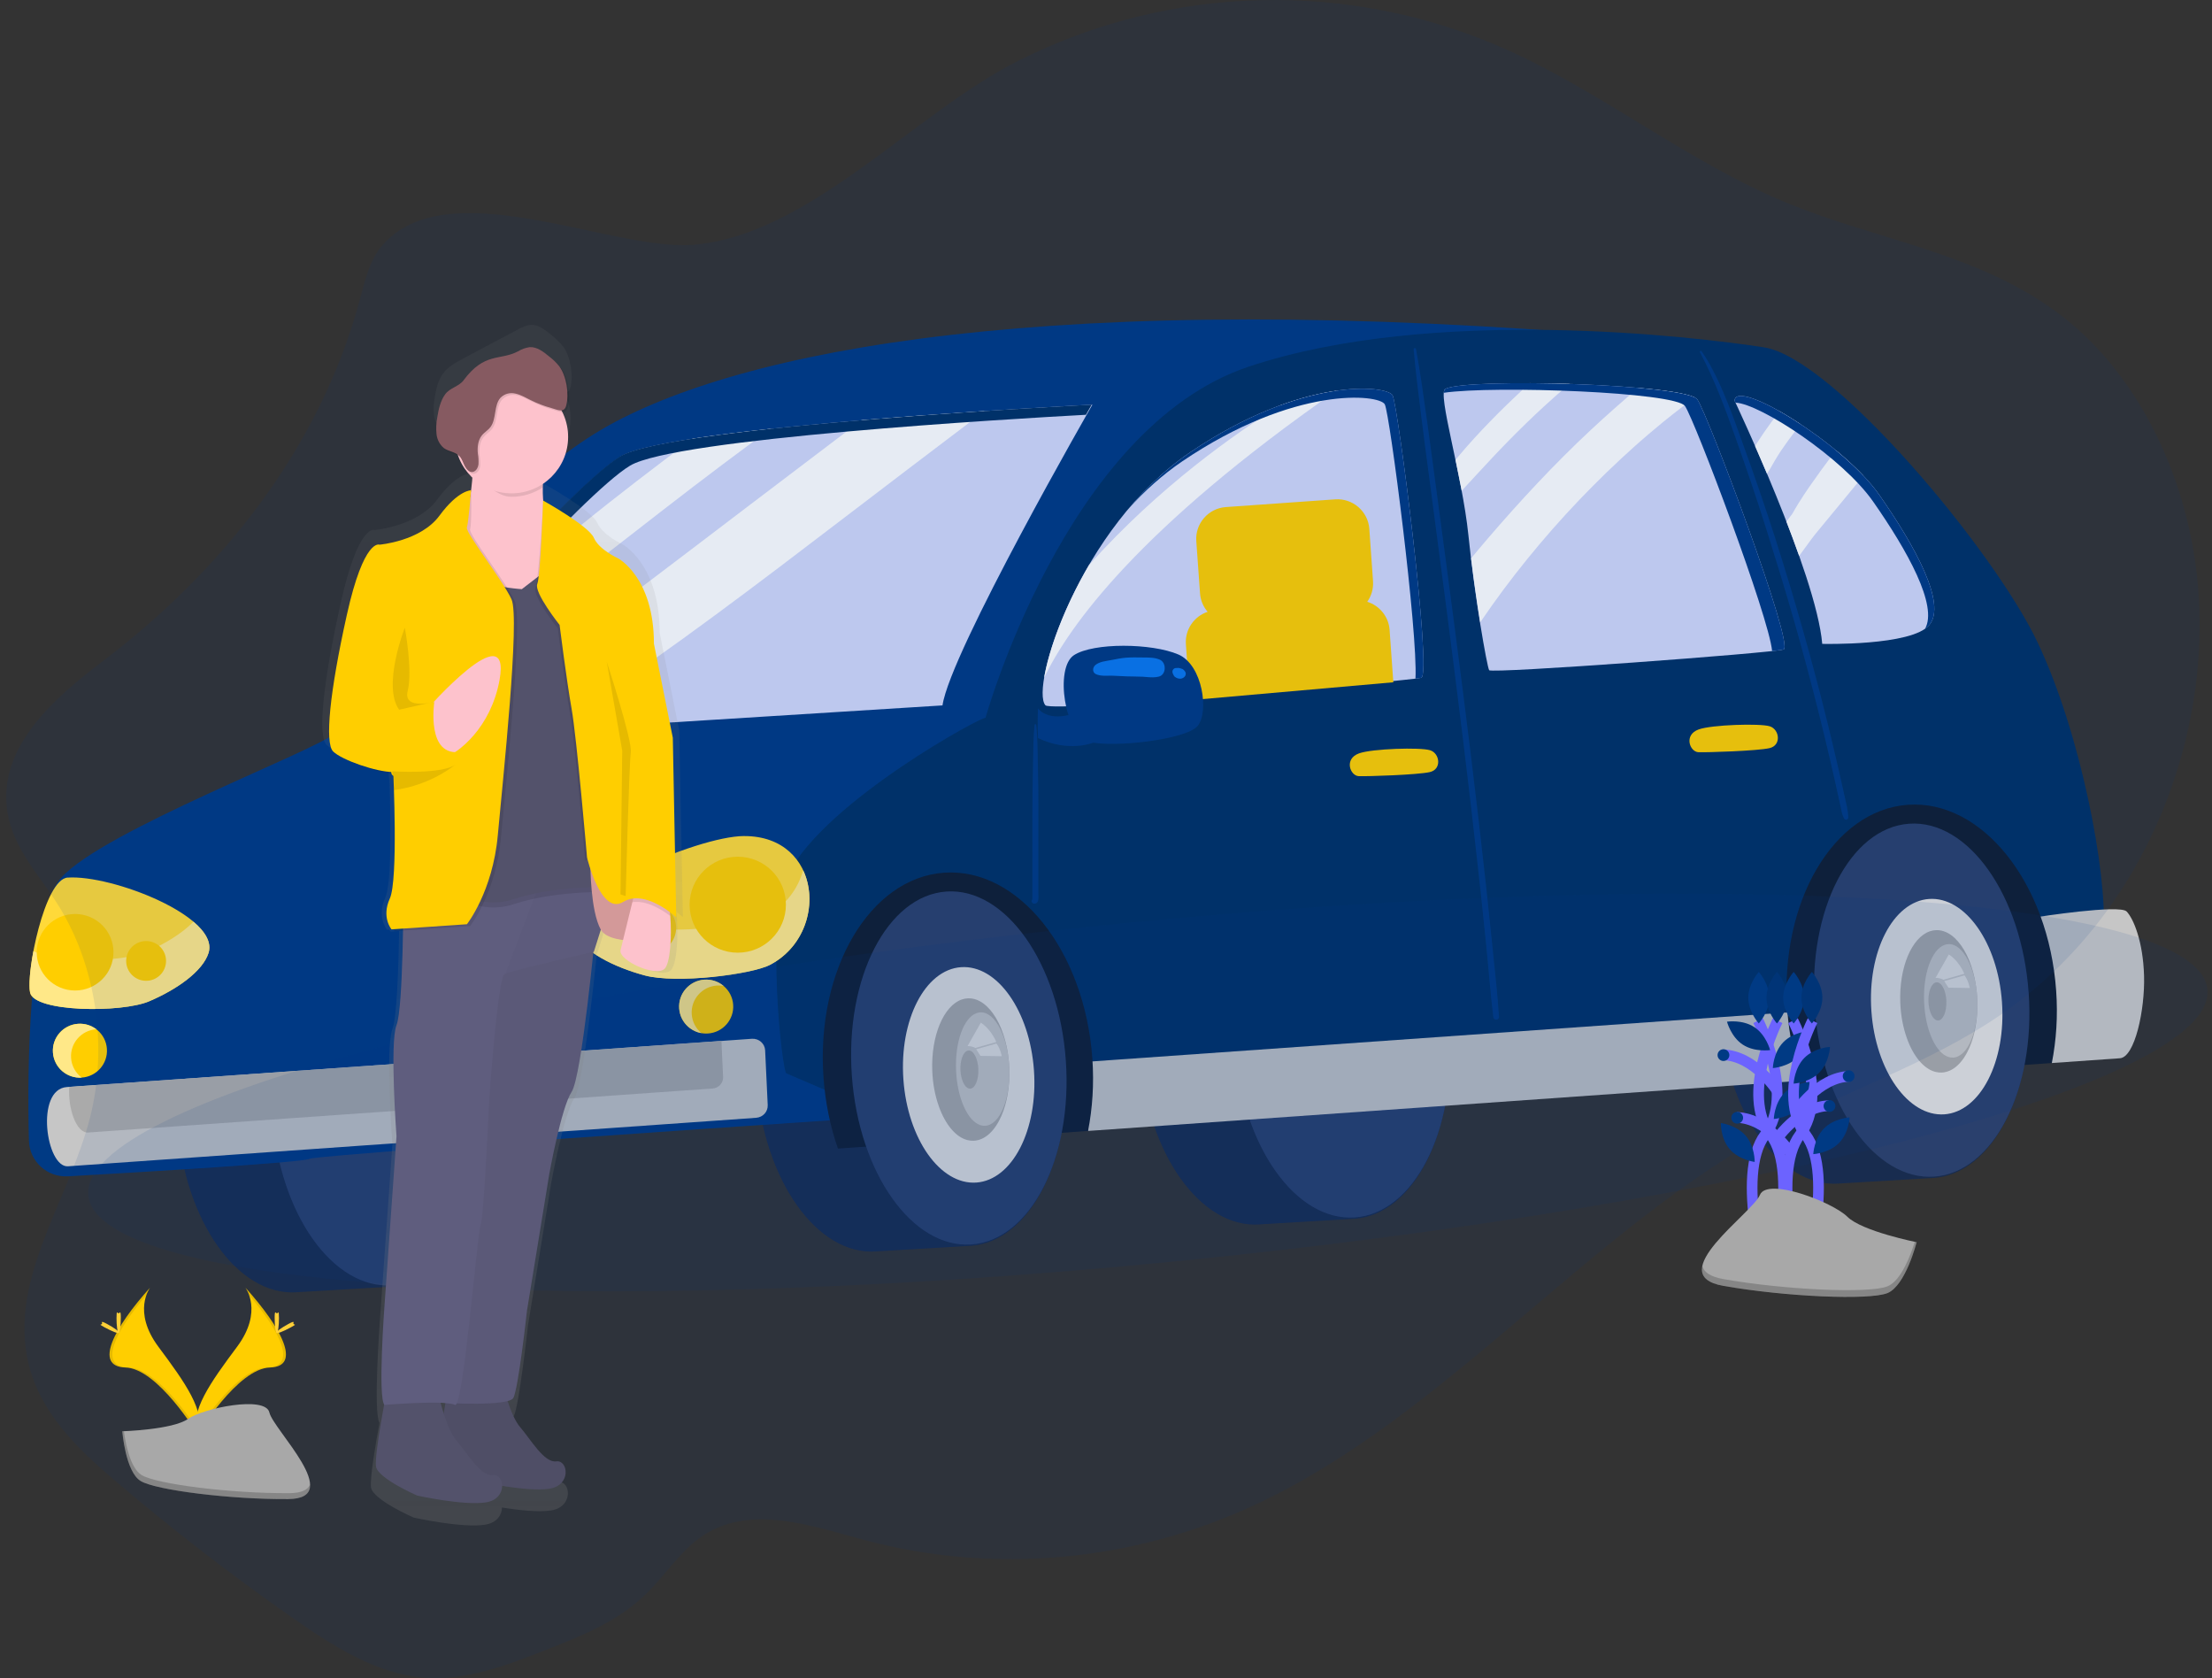 <svg width="207" height="157" viewBox="0 0 207 157" fill="none" xmlns="http://www.w3.org/2000/svg">
<rect x="0" y="0" width="207" height="157" fill="#333333" stroke="none"/>
<g clip-path="url(#clip0_3470_7786)">
<path d="M34.339 87.227C34.304 87.227 34.269 87.236 34.23 87.239C34.192 87.243 34.156 87.239 34.121 87.243C34.086 87.246 34.051 87.252 34.015 87.255C33.98 87.258 33.942 87.255 33.906 87.258C33.871 87.262 33.833 87.268 33.797 87.271C33.762 87.275 33.724 87.271 33.688 87.275C33.653 87.278 33.618 87.284 33.579 87.287C33.541 87.29 33.509 87.287 33.47 87.29C33.432 87.294 33.4 87.3 33.361 87.303C33.323 87.306 33.291 87.303 33.252 87.306C33.214 87.31 33.178 87.316 33.143 87.319C33.108 87.322 33.069 87.319 33.034 87.322C32.999 87.326 32.963 87.332 32.928 87.335C32.893 87.338 32.854 87.335 32.819 87.338C32.784 87.342 32.748 87.348 32.71 87.351C32.672 87.354 32.639 87.351 32.601 87.354C32.562 87.358 32.53 87.364 32.495 87.367C32.46 87.37 32.421 87.367 32.386 87.37C32.351 87.374 32.316 87.38 32.277 87.383C32.239 87.386 32.206 87.383 32.168 87.386C32.13 87.39 32.097 87.396 32.059 87.399C32.02 87.402 31.985 87.399 31.95 87.402C31.915 87.406 31.879 87.412 31.844 87.415C31.809 87.418 31.77 87.415 31.735 87.418C31.7 87.421 31.661 87.428 31.626 87.431C31.591 87.434 31.552 87.431 31.517 87.434C31.482 87.438 31.446 87.444 31.408 87.447C31.369 87.45 31.334 87.447 31.299 87.45C31.264 87.454 31.228 87.46 31.193 87.463C31.158 87.466 31.119 87.463 31.084 87.466C31.049 87.469 31.014 87.476 30.975 87.479C30.936 87.482 30.901 87.479 30.866 87.482C30.831 87.485 30.795 87.492 30.757 87.495C30.718 87.498 30.686 87.495 30.648 87.498C30.609 87.501 30.577 87.508 30.539 87.511C30.5 87.514 30.468 87.511 30.43 87.514C30.391 87.517 30.359 87.524 30.324 87.527C30.289 87.53 30.25 87.527 30.215 87.53C30.18 87.533 30.144 87.54 30.109 87.543C30.074 87.546 30.038 87.543 30 87.546C29.962 87.549 29.93 87.556 29.891 87.559C29.852 87.562 29.82 87.559 29.782 87.562C29.744 87.565 29.711 87.572 29.673 87.575C29.634 87.578 29.602 87.575 29.564 87.578C29.525 87.581 29.493 87.588 29.455 87.591C29.416 87.594 29.384 87.591 29.346 87.594C29.307 87.597 29.275 87.604 29.237 87.607C29.198 87.61 29.166 87.607 29.128 87.61C29.089 87.613 29.057 87.62 29.022 87.623C28.987 87.626 28.948 87.623 28.913 87.626C28.878 87.629 28.842 87.636 28.804 87.639C28.765 87.642 28.733 87.639 28.695 87.642C28.656 87.645 28.624 87.652 28.589 87.655C28.554 87.658 28.518 87.655 28.48 87.658C28.441 87.661 28.409 87.668 28.371 87.671C28.332 87.674 28.3 87.671 28.262 87.674C28.223 87.677 28.191 87.684 28.153 87.687C28.114 87.69 28.079 87.687 28.044 87.69C28.009 87.693 27.973 87.7 27.938 87.703C27.903 87.706 27.864 87.703 27.829 87.706C27.794 87.709 27.758 87.716 27.72 87.719C27.681 87.722 27.649 87.719 27.611 87.722C27.572 87.725 27.54 87.731 27.505 87.735C27.47 87.738 27.431 87.735 27.396 87.738C27.361 87.741 27.325 87.748 27.287 87.751C27.248 87.754 27.216 87.751 27.178 87.754C27.139 87.757 27.107 87.763 27.069 87.767C27.03 87.77 26.995 87.767 26.96 87.77C26.924 87.773 26.889 87.779 26.854 87.783C26.819 87.786 26.78 87.783 26.745 87.786C26.71 87.789 26.671 87.795 26.636 87.799C26.601 87.802 26.565 87.799 26.527 87.802C26.488 87.805 26.456 87.811 26.418 87.815C26.379 87.818 26.347 87.815 26.309 87.818C26.27 87.821 26.238 87.827 26.2 87.831C26.161 87.834 26.126 87.831 26.091 87.834C26.055 87.837 26.017 87.843 25.982 87.847C25.946 87.85 25.908 87.847 25.873 87.85C25.837 87.853 25.802 87.859 25.767 87.863C25.731 87.866 25.693 87.863 25.658 87.866C25.622 87.869 25.587 87.875 25.552 87.879C25.517 87.882 25.478 87.879 25.443 87.882C19.914 88.272 15.956 95.98 16.604 105.095C17.252 114.213 22.255 121.289 27.787 120.899C27.823 120.899 27.858 120.889 27.896 120.886C27.931 120.886 27.97 120.886 28.005 120.886C28.041 120.886 28.079 120.876 28.114 120.873C28.15 120.873 28.185 120.873 28.223 120.873C28.262 120.873 28.294 120.864 28.332 120.861C28.368 120.861 28.403 120.861 28.441 120.861C28.48 120.861 28.512 120.851 28.547 120.848C28.582 120.848 28.621 120.848 28.656 120.848C28.692 120.848 28.727 120.838 28.762 120.835C28.797 120.835 28.836 120.835 28.871 120.835C28.906 120.835 28.942 120.825 28.977 120.822C29.012 120.822 29.051 120.822 29.086 120.822C29.121 120.822 29.157 120.813 29.195 120.809C29.23 120.809 29.266 120.809 29.304 120.809C29.343 120.809 29.375 120.8 29.413 120.797C29.448 120.797 29.487 120.797 29.522 120.797C29.558 120.797 29.593 120.787 29.628 120.784C29.663 120.784 29.702 120.784 29.737 120.784C29.772 120.784 29.808 120.774 29.846 120.771C29.881 120.771 29.917 120.771 29.955 120.771C29.994 120.771 30.026 120.761 30.061 120.758C30.096 120.758 30.135 120.758 30.17 120.758C30.205 120.758 30.241 120.749 30.279 120.745C30.314 120.745 30.35 120.745 30.388 120.745C30.427 120.745 30.459 120.736 30.497 120.733C30.532 120.733 30.571 120.733 30.606 120.733C30.642 120.733 30.677 120.723 30.712 120.72C30.747 120.72 30.786 120.72 30.821 120.72C30.856 120.72 30.895 120.71 30.93 120.707C30.965 120.707 31.001 120.707 31.039 120.707C31.078 120.707 31.11 120.698 31.148 120.694C31.183 120.694 31.222 120.694 31.257 120.694C31.293 120.694 31.328 120.685 31.366 120.682C31.402 120.682 31.437 120.682 31.475 120.682C31.514 120.682 31.549 120.672 31.584 120.669C31.62 120.669 31.658 120.669 31.693 120.669C31.729 120.669 31.764 120.659 31.799 120.656C31.834 120.656 31.873 120.656 31.908 120.656C31.944 120.656 31.979 120.646 32.014 120.643C32.049 120.643 32.088 120.643 32.123 120.643C32.158 120.643 32.194 120.634 32.229 120.63C32.264 120.63 32.303 120.63 32.338 120.63C32.373 120.63 32.409 120.621 32.447 120.618C32.482 120.618 32.521 120.618 32.556 120.618C32.591 120.618 32.627 120.608 32.665 120.605C32.7 120.605 32.736 120.605 32.774 120.605C32.813 120.605 32.845 120.595 32.88 120.592C32.915 120.592 32.954 120.592 32.989 120.592C33.024 120.592 33.06 120.582 33.095 120.579C33.13 120.579 33.169 120.579 33.204 120.579C33.239 120.579 33.275 120.57 33.313 120.566C33.348 120.566 33.387 120.566 33.422 120.566C33.457 120.566 33.493 120.557 33.531 120.554C33.566 120.554 33.605 120.554 33.64 120.554C33.675 120.554 33.714 120.544 33.749 120.541C33.784 120.541 33.823 120.541 33.858 120.541C33.893 120.541 33.929 120.531 33.967 120.528C34.002 120.528 34.041 120.528 34.076 120.528C34.111 120.528 34.147 120.519 34.185 120.515C34.221 120.515 34.256 120.515 34.294 120.515C34.333 120.515 34.368 120.506 34.403 120.503C34.439 120.503 34.477 120.503 34.512 120.503C34.548 120.503 34.583 120.493 34.618 120.49C34.654 120.49 34.692 120.49 34.727 120.49C34.763 120.49 34.798 120.48 34.833 120.477C34.868 120.477 34.904 120.477 34.942 120.477C34.981 120.477 35.013 120.467 35.051 120.464C35.087 120.464 35.125 120.464 35.16 120.464C35.196 120.464 35.231 120.455 35.269 120.451C35.305 120.451 35.34 120.451 35.378 120.451C35.417 120.451 35.449 120.442 35.487 120.439C35.523 120.439 35.558 120.439 35.596 120.439C35.635 120.439 35.667 120.429 35.702 120.426C35.737 120.426 35.776 120.426 35.811 120.426C35.847 120.426 35.882 120.416 35.917 120.413C35.952 120.413 35.988 120.413 36.026 120.413C36.065 120.413 36.097 120.404 36.135 120.4C36.17 120.4 36.209 120.4 36.244 120.4C36.279 120.4 36.315 120.391 36.35 120.388C36.385 120.388 36.421 120.388 36.459 120.388C36.498 120.388 36.53 120.378 36.568 120.375C36.603 120.375 36.642 120.375 36.677 120.375C42.206 119.985 46.164 112.276 45.516 103.158C44.868 94.04 39.862 86.965 34.333 87.354L34.339 87.227Z" fill="#182C4F"/>
<path d="M124.442 80.879C124.407 80.879 124.371 80.889 124.333 80.892C124.294 80.895 124.259 80.892 124.224 80.895C124.189 80.899 124.153 80.905 124.115 80.908C124.076 80.911 124.041 80.908 124.006 80.911C123.971 80.915 123.935 80.921 123.897 80.924C123.858 80.927 123.826 80.924 123.788 80.927C123.749 80.93 123.717 80.937 123.679 80.94C123.64 80.943 123.608 80.94 123.57 80.943C123.531 80.947 123.499 80.953 123.461 80.956C123.422 80.959 123.387 80.956 123.352 80.959C123.316 80.963 123.281 80.969 123.243 80.972C123.204 80.975 123.172 80.972 123.133 80.975C123.095 80.978 123.063 80.985 123.024 80.988C122.986 80.991 122.951 80.988 122.915 80.991C122.88 80.994 122.845 81.001 122.806 81.004C122.768 81.007 122.736 81.004 122.697 81.007C122.659 81.01 122.627 81.017 122.588 81.02C122.55 81.023 122.515 81.02 122.479 81.023C122.444 81.026 122.409 81.033 122.37 81.036C122.332 81.039 122.296 81.036 122.261 81.039C122.226 81.042 122.191 81.049 122.155 81.052C122.12 81.055 122.082 81.052 122.046 81.055C122.011 81.058 121.976 81.065 121.937 81.068C121.899 81.071 121.863 81.068 121.828 81.071C121.793 81.074 121.758 81.081 121.719 81.084C121.681 81.087 121.649 81.084 121.61 81.087C121.572 81.09 121.54 81.097 121.501 81.1C121.463 81.103 121.431 81.1 121.392 81.103C121.354 81.106 121.318 81.113 121.283 81.116C121.248 81.119 121.209 81.116 121.174 81.119C121.139 81.122 121.103 81.129 121.065 81.132C121.026 81.135 120.994 81.132 120.956 81.135C120.917 81.138 120.885 81.145 120.847 81.148C120.808 81.151 120.773 81.148 120.738 81.151C120.703 81.154 120.667 81.161 120.629 81.164C120.59 81.167 120.558 81.164 120.52 81.167C120.481 81.17 120.449 81.177 120.411 81.18C120.372 81.183 120.34 81.18 120.302 81.183C120.263 81.186 120.228 81.193 120.193 81.196C120.157 81.199 120.122 81.196 120.084 81.199C120.045 81.202 120.013 81.209 119.975 81.212C119.936 81.215 119.904 81.212 119.865 81.215C119.827 81.218 119.792 81.225 119.756 81.228C119.721 81.231 119.686 81.228 119.647 81.231C119.609 81.234 119.577 81.24 119.538 81.244C119.5 81.247 119.468 81.244 119.429 81.247C119.391 81.25 119.359 81.257 119.32 81.26C119.282 81.263 119.247 81.26 119.211 81.263C119.176 81.266 119.137 81.272 119.102 81.276C119.067 81.279 119.032 81.276 118.993 81.279C118.955 81.282 118.923 81.288 118.884 81.292C118.846 81.295 118.81 81.292 118.775 81.295C118.74 81.298 118.701 81.305 118.666 81.308C118.631 81.311 118.595 81.308 118.557 81.311C118.519 81.314 118.486 81.32 118.448 81.324C118.409 81.327 118.377 81.324 118.339 81.327C118.3 81.33 118.265 81.336 118.23 81.34C118.195 81.343 118.156 81.34 118.121 81.343C118.086 81.346 118.05 81.352 118.015 81.356C117.98 81.359 117.941 81.356 117.906 81.359C117.871 81.362 117.835 81.368 117.8 81.372C117.765 81.375 117.726 81.372 117.691 81.375C117.656 81.378 117.617 81.384 117.582 81.388C117.547 81.391 117.511 81.388 117.473 81.391C117.435 81.394 117.402 81.4 117.364 81.403C117.325 81.407 117.293 81.403 117.255 81.407C117.216 81.41 117.181 81.416 117.146 81.419C117.111 81.423 117.075 81.419 117.037 81.423C116.998 81.426 116.966 81.432 116.931 81.436C116.896 81.439 116.857 81.436 116.822 81.439C116.787 81.442 116.751 81.448 116.716 81.451C116.681 81.455 116.642 81.451 116.607 81.455C116.572 81.458 116.537 81.464 116.501 81.467C116.466 81.471 116.431 81.467 116.392 81.471C116.354 81.474 116.318 81.48 116.283 81.483C116.248 81.487 116.213 81.483 116.174 81.487C116.136 81.49 116.104 81.496 116.068 81.499C116.033 81.503 115.998 81.499 115.959 81.503C115.921 81.506 115.889 81.512 115.85 81.515C115.812 81.519 115.78 81.515 115.741 81.519C115.703 81.522 115.667 81.528 115.635 81.531C115.603 81.535 115.562 81.531 115.526 81.535C109.997 81.924 106.04 89.633 106.688 98.748C107.335 107.866 112.342 114.942 117.871 114.552C117.906 114.552 117.944 114.542 117.98 114.539C118.015 114.539 118.05 114.539 118.089 114.539C118.127 114.539 118.159 114.529 118.195 114.526C118.23 114.526 118.268 114.526 118.304 114.526C118.339 114.526 118.374 114.517 118.413 114.513C118.448 114.513 118.483 114.513 118.522 114.513C118.56 114.513 118.592 114.504 118.631 114.501C118.666 114.501 118.705 114.501 118.74 114.501C118.775 114.501 118.81 114.491 118.846 114.488C118.881 114.488 118.919 114.488 118.955 114.488C118.99 114.488 119.028 114.478 119.064 114.475C119.099 114.475 119.134 114.475 119.173 114.475C119.211 114.475 119.243 114.465 119.282 114.462C119.317 114.462 119.352 114.462 119.391 114.462C119.429 114.462 119.461 114.453 119.5 114.449C119.535 114.449 119.574 114.449 119.609 114.449C119.644 114.449 119.679 114.44 119.715 114.437C119.75 114.437 119.789 114.437 119.824 114.437C119.859 114.437 119.894 114.427 119.93 114.424C119.965 114.424 120.003 114.424 120.039 114.424C120.074 114.424 120.109 114.414 120.148 114.411C120.183 114.411 120.218 114.411 120.257 114.411C120.295 114.411 120.327 114.401 120.366 114.398C120.401 114.398 120.44 114.398 120.475 114.398C120.51 114.398 120.549 114.389 120.584 114.386C120.619 114.386 120.654 114.386 120.693 114.386C120.731 114.386 120.763 114.376 120.799 114.373C120.834 114.373 120.869 114.373 120.908 114.373C120.946 114.373 120.978 114.363 121.014 114.36C121.049 114.36 121.087 114.36 121.123 114.36C121.158 114.36 121.193 114.35 121.232 114.347C121.267 114.347 121.302 114.347 121.341 114.347C121.379 114.347 121.411 114.338 121.447 114.334C121.482 114.334 121.52 114.334 121.556 114.334C121.591 114.334 121.626 114.325 121.661 114.322C121.697 114.322 121.735 114.322 121.77 114.322C121.806 114.322 121.841 114.312 121.876 114.309C121.912 114.309 121.947 114.309 121.985 114.309C122.024 114.309 122.059 114.299 122.094 114.296C122.13 114.296 122.168 114.296 122.203 114.296C122.239 114.296 122.274 114.286 122.309 114.283C122.345 114.283 122.38 114.283 122.418 114.283C122.457 114.283 122.489 114.274 122.524 114.27C122.559 114.27 122.598 114.27 122.633 114.27C122.668 114.27 122.704 114.261 122.739 114.258C122.778 114.258 122.813 114.258 122.848 114.258C122.883 114.258 122.919 114.248 122.954 114.245C122.989 114.245 123.024 114.245 123.063 114.245C123.101 114.245 123.133 114.235 123.172 114.232C123.207 114.232 123.246 114.232 123.281 114.232C123.316 114.232 123.352 114.223 123.387 114.219C123.422 114.219 123.461 114.219 123.496 114.219C123.531 114.219 123.57 114.21 123.605 114.207C123.64 114.207 123.679 114.207 123.714 114.207C123.749 114.207 123.785 114.197 123.82 114.194C123.855 114.194 123.894 114.194 123.929 114.194C123.964 114.194 123.999 114.184 124.035 114.181C124.07 114.181 124.108 114.181 124.144 114.181C124.179 114.181 124.217 114.171 124.253 114.168C124.288 114.168 124.327 114.168 124.362 114.168C124.397 114.168 124.432 114.159 124.468 114.155C124.503 114.155 124.538 114.155 124.577 114.155C124.615 114.155 124.65 114.146 124.686 114.143C124.721 114.143 124.756 114.143 124.795 114.143C124.833 114.143 124.865 114.133 124.904 114.13C124.939 114.13 124.978 114.13 125.013 114.13C125.048 114.13 125.083 114.12 125.119 114.117C125.154 114.117 125.192 114.117 125.228 114.117C125.263 114.117 125.298 114.107 125.337 114.104C125.372 114.104 125.407 114.104 125.446 114.104C125.484 114.104 125.516 114.095 125.552 114.091C125.587 114.091 125.622 114.091 125.661 114.091C125.699 114.091 125.731 114.082 125.77 114.079C125.805 114.079 125.843 114.079 125.879 114.079C125.914 114.079 125.949 114.069 125.985 114.066C126.023 114.066 126.058 114.066 126.094 114.066C126.129 114.066 126.164 114.056 126.199 114.053C126.235 114.053 126.273 114.053 126.308 114.053C126.344 114.053 126.379 114.044 126.418 114.04C126.453 114.04 126.488 114.04 126.527 114.04C126.565 114.04 126.597 114.031 126.636 114.028C126.671 114.028 126.706 114.028 126.745 114.028C132.274 113.638 136.231 105.929 135.587 96.811C134.939 87.693 129.932 80.617 124.403 81.007L124.442 80.879Z" fill="#182C4F"/>
<path d="M135.625 96.683C136.273 105.801 132.312 113.51 126.783 113.9C121.254 114.29 116.248 107.214 115.6 98.096C114.952 88.978 118.91 81.269 124.439 80.883C129.968 80.493 134.974 87.568 135.622 96.686L135.625 96.683Z" fill="#2A406D"/>
<path d="M45.522 103.03C46.17 112.148 42.213 119.857 36.684 120.247C31.155 120.637 26.148 113.561 25.5 104.443C24.853 95.325 28.814 87.616 34.342 87.23C39.871 86.843 44.878 93.916 45.526 103.034L45.522 103.03Z" fill="#2A406D"/>
<path d="M88.561 83.407C88.526 83.407 88.491 83.417 88.452 83.42C88.414 83.423 88.382 83.42 88.343 83.423C88.305 83.427 88.273 83.433 88.234 83.436C88.196 83.439 88.163 83.436 88.125 83.439C88.087 83.442 88.055 83.449 88.016 83.452C87.978 83.455 87.942 83.452 87.907 83.455C87.872 83.459 87.836 83.465 87.798 83.468C87.759 83.471 87.724 83.468 87.689 83.471C87.654 83.475 87.618 83.481 87.58 83.484C87.541 83.487 87.509 83.484 87.471 83.487C87.432 83.49 87.4 83.497 87.362 83.5C87.323 83.503 87.288 83.5 87.253 83.503C87.217 83.506 87.179 83.513 87.144 83.516C87.108 83.519 87.073 83.516 87.035 83.519C86.996 83.522 86.964 83.529 86.926 83.532C86.887 83.535 86.855 83.532 86.817 83.535C86.778 83.538 86.746 83.545 86.707 83.548C86.669 83.551 86.634 83.548 86.599 83.551C86.563 83.554 86.525 83.561 86.489 83.564C86.454 83.567 86.419 83.564 86.38 83.567C86.342 83.57 86.31 83.577 86.271 83.58C86.233 83.583 86.198 83.58 86.162 83.583C86.127 83.586 86.092 83.593 86.053 83.596C86.015 83.599 85.98 83.596 85.944 83.599C85.909 83.602 85.874 83.609 85.835 83.612C85.797 83.615 85.761 83.612 85.726 83.615C85.691 83.618 85.652 83.625 85.617 83.628C85.582 83.631 85.543 83.628 85.508 83.631C85.473 83.634 85.434 83.641 85.399 83.644C85.364 83.647 85.329 83.644 85.29 83.647C85.251 83.65 85.219 83.657 85.181 83.66C85.142 83.663 85.107 83.66 85.072 83.663C85.037 83.666 84.998 83.673 84.963 83.676C84.928 83.679 84.892 83.676 84.854 83.679C84.815 83.682 84.783 83.689 84.745 83.692C84.706 83.695 84.671 83.692 84.636 83.695C84.6 83.698 84.565 83.705 84.527 83.708C84.488 83.711 84.453 83.708 84.418 83.711C84.382 83.714 84.347 83.721 84.309 83.724C84.27 83.727 84.238 83.724 84.2 83.727C84.161 83.73 84.126 83.737 84.091 83.74C84.055 83.743 84.017 83.74 83.981 83.743C83.946 83.746 83.911 83.752 83.876 83.756C83.84 83.759 83.805 83.756 83.767 83.759C83.728 83.762 83.696 83.769 83.658 83.772C83.619 83.775 83.584 83.772 83.549 83.775C83.513 83.778 83.475 83.784 83.439 83.788C83.404 83.791 83.366 83.788 83.331 83.791C83.295 83.794 83.26 83.8 83.225 83.804C83.189 83.807 83.154 83.804 83.116 83.807C83.077 83.81 83.042 83.816 83.007 83.82C82.971 83.823 82.933 83.82 82.897 83.823C82.862 83.826 82.827 83.832 82.788 83.836C82.75 83.839 82.715 83.836 82.679 83.839C82.644 83.842 82.609 83.848 82.57 83.852C82.532 83.855 82.5 83.852 82.461 83.855C82.423 83.858 82.391 83.864 82.356 83.868C82.32 83.871 82.282 83.868 82.246 83.871C82.211 83.874 82.176 83.88 82.141 83.883C82.105 83.887 82.07 83.883 82.032 83.887C81.993 83.89 81.961 83.896 81.923 83.9C81.884 83.903 81.849 83.9 81.814 83.903C81.778 83.906 81.743 83.912 81.708 83.915C81.672 83.919 81.634 83.915 81.599 83.919C81.563 83.922 81.525 83.928 81.49 83.931C81.454 83.935 81.416 83.931 81.381 83.935C81.345 83.938 81.31 83.944 81.272 83.948C81.233 83.951 81.201 83.948 81.162 83.951C81.124 83.954 81.092 83.96 81.053 83.963C81.015 83.967 80.983 83.963 80.944 83.967C80.906 83.97 80.874 83.976 80.839 83.979C80.803 83.983 80.765 83.979 80.73 83.983C80.694 83.986 80.659 83.992 80.624 83.995C80.588 83.999 80.55 83.995 80.515 83.999C80.479 84.002 80.444 84.008 80.409 84.011C80.374 84.015 80.338 84.011 80.3 84.015C80.261 84.018 80.229 84.024 80.194 84.027C80.159 84.031 80.12 84.027 80.085 84.031C80.05 84.034 80.011 84.04 79.976 84.043C79.941 84.046 79.905 84.043 79.867 84.046C79.828 84.05 79.796 84.056 79.758 84.059C79.719 84.062 79.684 84.059 79.649 84.062C74.12 84.452 70.162 92.161 70.807 101.276C71.451 110.391 76.461 117.47 81.99 117.08C82.025 117.08 82.061 117.07 82.096 117.067C82.131 117.067 82.169 117.067 82.205 117.067C82.24 117.067 82.275 117.057 82.311 117.054C82.346 117.054 82.384 117.054 82.42 117.054C82.455 117.054 82.49 117.044 82.525 117.041C82.561 117.041 82.599 117.041 82.635 117.041C82.67 117.041 82.708 117.032 82.744 117.029C82.779 117.029 82.817 117.029 82.853 117.029C82.888 117.029 82.923 117.019 82.962 117.016C82.997 117.016 83.032 117.016 83.071 117.016C83.109 117.016 83.141 117.006 83.18 117.003C83.215 117.003 83.254 117.003 83.289 117.003C83.324 117.003 83.359 116.993 83.395 116.99C83.43 116.99 83.468 116.99 83.504 116.99C83.539 116.99 83.574 116.981 83.609 116.977C83.645 116.977 83.683 116.977 83.719 116.977C83.754 116.977 83.789 116.968 83.828 116.965C83.863 116.965 83.898 116.965 83.937 116.965C83.975 116.965 84.007 116.955 84.042 116.952C84.078 116.952 84.113 116.952 84.151 116.952C84.19 116.952 84.225 116.942 84.26 116.939C84.296 116.939 84.334 116.939 84.37 116.939C84.405 116.939 84.44 116.929 84.475 116.926C84.511 116.926 84.546 116.926 84.584 116.926C84.623 116.926 84.658 116.917 84.694 116.913C84.729 116.913 84.764 116.913 84.802 116.913C84.841 116.913 84.876 116.904 84.912 116.901C84.947 116.901 84.982 116.901 85.021 116.901C85.059 116.901 85.091 116.891 85.126 116.888C85.162 116.888 85.197 116.888 85.236 116.888C85.274 116.888 85.306 116.878 85.344 116.875C85.38 116.875 85.415 116.875 85.454 116.875C85.492 116.875 85.524 116.866 85.559 116.862C85.595 116.862 85.633 116.862 85.668 116.862C85.704 116.862 85.742 116.853 85.778 116.85C85.813 116.85 85.848 116.85 85.886 116.85C85.925 116.85 85.957 116.84 85.996 116.837C86.031 116.837 86.066 116.837 86.105 116.837C86.143 116.837 86.175 116.827 86.21 116.824C86.246 116.824 86.284 116.824 86.319 116.824C86.355 116.824 86.393 116.814 86.428 116.811C86.464 116.811 86.502 116.811 86.537 116.811C86.573 116.811 86.608 116.802 86.643 116.798C86.679 116.798 86.717 116.798 86.752 116.798C86.788 116.798 86.823 116.789 86.858 116.786C86.894 116.786 86.932 116.786 86.967 116.786C87.003 116.786 87.038 116.776 87.076 116.773C87.112 116.773 87.147 116.773 87.185 116.773C87.224 116.773 87.256 116.763 87.291 116.76C87.326 116.76 87.365 116.76 87.4 116.76C87.436 116.76 87.471 116.75 87.509 116.747C87.545 116.747 87.58 116.747 87.618 116.747C87.657 116.747 87.689 116.738 87.724 116.734C87.759 116.734 87.798 116.734 87.833 116.734C87.868 116.734 87.904 116.725 87.942 116.722C87.978 116.722 88.013 116.722 88.051 116.722C88.09 116.722 88.122 116.712 88.157 116.709C88.192 116.709 88.228 116.709 88.266 116.709C88.305 116.709 88.337 116.699 88.372 116.696C88.407 116.696 88.446 116.696 88.481 116.696C88.516 116.696 88.552 116.687 88.59 116.683C88.625 116.683 88.664 116.683 88.699 116.683C88.734 116.683 88.77 116.674 88.805 116.671C88.84 116.671 88.879 116.671 88.914 116.671C88.949 116.671 88.984 116.661 89.023 116.658C89.058 116.658 89.097 116.658 89.132 116.658C89.167 116.658 89.203 116.648 89.238 116.645C89.273 116.645 89.308 116.645 89.347 116.645C89.385 116.645 89.418 116.635 89.453 116.632C89.488 116.632 89.526 116.632 89.562 116.632C89.597 116.632 89.632 116.623 89.668 116.619C89.703 116.619 89.738 116.619 89.777 116.619C89.815 116.619 89.847 116.61 89.882 116.607C89.918 116.607 89.956 116.607 89.992 116.607C90.027 116.607 90.062 116.597 90.101 116.594C90.136 116.594 90.174 116.594 90.21 116.594C90.245 116.594 90.28 116.584 90.319 116.581C90.354 116.581 90.389 116.581 90.428 116.581C90.466 116.581 90.498 116.571 90.534 116.568C90.569 116.568 90.607 116.568 90.643 116.568C90.678 116.568 90.713 116.559 90.748 116.556C90.784 116.556 90.822 116.556 90.858 116.556C96.386 116.166 100.344 108.457 99.699 99.339C99.055 90.221 94.045 83.145 88.516 83.535L88.561 83.407Z" fill="#182C4F"/>
<path d="M178.661 77.06C178.625 77.06 178.587 77.07 178.552 77.073C178.516 77.076 178.478 77.073 178.443 77.076C178.407 77.079 178.372 77.086 178.337 77.089C178.302 77.092 178.263 77.089 178.228 77.092C178.192 77.096 178.157 77.102 178.119 77.105C178.08 77.108 178.048 77.105 178.01 77.108C177.971 77.111 177.939 77.118 177.901 77.121C177.862 77.124 177.827 77.121 177.792 77.124C177.756 77.127 177.721 77.134 177.683 77.137C177.644 77.14 177.609 77.137 177.574 77.14C177.538 77.143 177.503 77.15 177.464 77.153C177.426 77.156 177.394 77.153 177.355 77.156C177.317 77.159 177.285 77.166 177.246 77.169C177.208 77.172 177.173 77.169 177.137 77.172C177.102 77.175 177.067 77.182 177.028 77.185C176.99 77.188 176.958 77.185 176.919 77.188C176.881 77.191 176.846 77.198 176.81 77.201C176.775 77.204 176.736 77.201 176.701 77.204C176.666 77.207 176.631 77.214 176.592 77.217C176.554 77.22 176.518 77.217 176.483 77.22C176.448 77.223 176.413 77.23 176.374 77.233C176.336 77.236 176.3 77.233 176.265 77.236C176.23 77.239 176.194 77.246 176.156 77.249C176.118 77.252 176.082 77.249 176.047 77.252C176.012 77.255 175.976 77.262 175.938 77.265C175.899 77.268 175.867 77.265 175.829 77.268C175.79 77.271 175.758 77.278 175.72 77.281C175.681 77.284 175.649 77.281 175.614 77.284C175.579 77.287 175.54 77.294 175.505 77.297C175.47 77.3 175.431 77.297 175.396 77.3C175.361 77.303 175.325 77.31 175.287 77.313C175.248 77.316 175.213 77.313 175.178 77.316C175.143 77.319 175.107 77.326 175.069 77.329C175.03 77.332 174.995 77.329 174.96 77.332C174.924 77.335 174.889 77.341 174.851 77.345C174.812 77.348 174.78 77.345 174.742 77.348C174.703 77.351 174.668 77.358 174.633 77.361C174.597 77.364 174.562 77.361 174.524 77.364C174.485 77.367 174.453 77.374 174.415 77.377C174.376 77.38 174.344 77.377 174.306 77.38C174.267 77.383 174.232 77.389 174.196 77.393C174.161 77.396 174.123 77.393 174.087 77.396C174.052 77.399 174.017 77.406 173.978 77.409C173.94 77.412 173.905 77.409 173.869 77.412C173.834 77.415 173.799 77.421 173.76 77.425C173.722 77.428 173.69 77.425 173.651 77.428C173.613 77.431 173.581 77.437 173.542 77.441C173.504 77.444 173.472 77.441 173.433 77.444C173.395 77.447 173.363 77.453 173.324 77.457C173.286 77.46 173.25 77.457 173.215 77.46C173.18 77.463 173.141 77.469 173.106 77.473C173.071 77.476 173.036 77.473 172.997 77.476C172.959 77.479 172.926 77.485 172.888 77.489C172.85 77.492 172.817 77.489 172.779 77.492C172.74 77.495 172.708 77.501 172.67 77.504C172.631 77.508 172.599 77.504 172.561 77.508C172.522 77.511 172.487 77.517 172.452 77.52C172.417 77.524 172.378 77.52 172.343 77.524C172.308 77.527 172.272 77.533 172.234 77.537C172.195 77.54 172.16 77.537 172.125 77.54C172.089 77.543 172.054 77.549 172.016 77.552C171.977 77.556 171.942 77.552 171.907 77.556C171.871 77.559 171.836 77.565 171.798 77.569C171.759 77.572 171.727 77.569 171.689 77.572C171.65 77.575 171.618 77.581 171.58 77.584C171.541 77.588 171.506 77.584 171.47 77.588C171.435 77.591 171.4 77.597 171.361 77.6C171.323 77.604 171.291 77.6 171.256 77.604C171.22 77.607 171.185 77.613 171.147 77.616C171.108 77.62 171.073 77.616 171.038 77.62C171.002 77.623 170.967 77.629 170.928 77.632C170.89 77.636 170.855 77.632 170.819 77.636C170.784 77.639 170.749 77.645 170.714 77.648C170.678 77.652 170.64 77.648 170.605 77.652C170.569 77.655 170.534 77.661 170.496 77.664C170.457 77.668 170.422 77.664 170.386 77.668C170.351 77.671 170.316 77.677 170.277 77.68C170.239 77.683 170.207 77.68 170.168 77.683C170.13 77.687 170.098 77.693 170.059 77.696C170.021 77.7 169.986 77.696 169.95 77.7C169.915 77.703 169.88 77.709 169.841 77.712C169.803 77.716 169.771 77.712 169.732 77.716C164.203 78.105 160.246 85.814 160.89 94.929C161.538 104.047 166.544 111.123 172.073 110.733C172.109 110.733 172.144 110.723 172.182 110.72C172.218 110.72 172.256 110.72 172.291 110.72C172.327 110.72 172.365 110.71 172.401 110.707C172.436 110.707 172.474 110.707 172.51 110.707C172.545 110.707 172.58 110.697 172.615 110.694C172.651 110.694 172.689 110.694 172.724 110.694C172.76 110.694 172.795 110.685 172.833 110.681C172.869 110.681 172.907 110.681 172.943 110.681C172.978 110.681 173.013 110.672 173.052 110.669C173.087 110.669 173.122 110.669 173.161 110.669C173.199 110.669 173.234 110.659 173.27 110.656C173.305 110.656 173.34 110.656 173.379 110.656C173.417 110.656 173.452 110.646 173.488 110.643C173.523 110.643 173.558 110.643 173.597 110.643C173.635 110.643 173.667 110.634 173.703 110.63C173.738 110.63 173.776 110.63 173.812 110.63C173.847 110.63 173.885 110.621 173.921 110.618C173.956 110.618 173.991 110.618 174.03 110.618C174.068 110.618 174.103 110.608 174.139 110.605C174.174 110.605 174.209 110.605 174.248 110.605C174.286 110.605 174.318 110.595 174.354 110.592C174.389 110.592 174.427 110.592 174.463 110.592C174.498 110.592 174.533 110.582 174.572 110.579C174.607 110.579 174.642 110.579 174.681 110.579C174.719 110.579 174.755 110.57 174.79 110.566C174.825 110.566 174.86 110.566 174.899 110.566C174.937 110.566 174.969 110.557 175.005 110.554C175.04 110.554 175.075 110.554 175.114 110.554C175.152 110.554 175.187 110.544 175.223 110.541C175.258 110.541 175.297 110.541 175.332 110.541C175.367 110.541 175.402 110.531 175.438 110.528C175.473 110.528 175.511 110.528 175.547 110.528C175.582 110.528 175.617 110.518 175.652 110.515C175.688 110.515 175.723 110.515 175.762 110.515C175.8 110.515 175.832 110.506 175.867 110.503C175.903 110.503 175.941 110.503 175.976 110.503C176.012 110.503 176.047 110.493 176.085 110.49C176.121 110.49 176.156 110.49 176.194 110.49C176.233 110.49 176.268 110.48 176.304 110.477C176.339 110.477 176.377 110.477 176.413 110.477C176.448 110.477 176.483 110.467 176.522 110.464C176.557 110.464 176.592 110.464 176.631 110.464C176.669 110.464 176.701 110.455 176.736 110.451C176.772 110.451 176.807 110.451 176.846 110.451C176.884 110.451 176.916 110.442 176.951 110.439C176.987 110.439 177.025 110.439 177.06 110.439C177.096 110.439 177.131 110.429 177.166 110.426C177.201 110.426 177.237 110.426 177.275 110.426C177.314 110.426 177.349 110.416 177.384 110.413C177.42 110.413 177.458 110.413 177.493 110.413C177.529 110.413 177.564 110.403 177.602 110.4C177.638 110.4 177.676 110.4 177.711 110.4C177.747 110.4 177.782 110.391 177.82 110.387C177.856 110.387 177.891 110.387 177.93 110.387C177.968 110.387 178 110.378 178.035 110.375C178.071 110.375 178.109 110.375 178.144 110.375C178.18 110.375 178.215 110.365 178.25 110.362C178.285 110.362 178.321 110.362 178.359 110.362C178.398 110.362 178.43 110.352 178.468 110.349C178.504 110.349 178.539 110.349 178.577 110.349C178.616 110.349 178.648 110.34 178.683 110.336C178.718 110.336 178.757 110.336 178.792 110.336C178.827 110.336 178.863 110.327 178.898 110.324C178.933 110.324 178.969 110.324 179.007 110.324C179.046 110.324 179.078 110.314 179.116 110.311C179.151 110.311 179.187 110.311 179.225 110.311C179.264 110.311 179.296 110.301 179.331 110.298C179.366 110.298 179.405 110.298 179.44 110.298C179.475 110.298 179.511 110.288 179.546 110.285C179.581 110.285 179.616 110.285 179.655 110.285C179.693 110.285 179.725 110.276 179.761 110.272C179.796 110.272 179.835 110.272 179.87 110.272C179.905 110.272 179.94 110.263 179.976 110.26C180.011 110.26 180.049 110.26 180.085 110.26C180.12 110.26 180.155 110.25 180.194 110.247C180.229 110.247 180.264 110.247 180.303 110.247C180.341 110.247 180.373 110.237 180.409 110.234C180.444 110.234 180.482 110.234 180.518 110.234C180.553 110.234 180.588 110.224 180.627 110.221C180.662 110.221 180.7 110.221 180.736 110.221C180.771 110.221 180.806 110.212 180.842 110.208C180.877 110.208 180.915 110.208 180.951 110.208C186.48 109.819 190.437 102.11 189.792 92.992C189.148 83.874 184.138 76.798 178.609 77.188L178.661 77.06Z" fill="#182C4F"/>
<path d="M6.348 110.052C4.408 110.164 2.762 108.655 2.708 106.722C2.509 99.943 2.717 85.466 5.751 82.097C9.712 77.69 29.747 70.157 31.369 68.582C32.992 67.003 43.325 46.977 57.616 39.447C71.403 32.183 102.076 26.657 158.626 32.055C161.346 32.314 162.696 35.478 160.996 37.61C149.265 52.317 115.218 94.977 114.478 95.469C113.586 96.063 102.615 103.36 102.207 103.254C101.8 103.149 29.753 107.958 28.983 108.412C28.39 108.761 13.275 109.659 6.348 110.055V110.052Z" fill="#003A84"/>
<path d="M73.607 100.432C73.215 100.592 71.58 86.057 73.754 81.787C77.272 74.884 92.323 66.769 92.217 67.178C92.111 67.584 99.642 40.035 116.864 34.299C134.086 28.562 158.6 31.493 165.085 32.499C171.567 33.506 186.598 51.48 190.684 60.109C194.767 68.738 197.153 81.615 196.861 86.958C196.572 92.302 165.207 98.237 164.684 98.409C164.162 98.579 80.755 103.254 80.213 103.161C79.671 103.066 73.61 100.432 73.61 100.432H73.607Z" fill="#003166"/>
<path d="M168.607 101.103L101.819 105.808L100.912 99.393L168.247 94.651L169.37 99.189L168.607 101.103Z" fill="#C6C6C6"/>
<path d="M101.819 105.808C102.236 103.689 102.39 101.407 102.223 99.035C101.508 88.943 95.296 81.157 88.346 81.647C81.397 82.135 76.346 90.716 77.064 100.809C77.231 103.181 77.705 105.418 78.417 107.457L101.819 105.808Z" fill="#0F1E33"/>
<path d="M192.012 99.454C192.012 99.454 196.989 99.103 198.384 99.007C199.779 98.911 200.735 94.472 200.642 91.285C200.549 88.096 199.664 85.964 199.013 85.277C198.362 84.59 190.636 85.798 190.636 85.798L192.012 99.454Z" fill="#C6C6C6"/>
<path d="M192.012 99.454C192.429 97.335 192.586 95.053 192.416 92.682C191.701 82.589 185.485 74.804 178.539 75.293C171.592 75.782 166.538 84.363 167.253 94.456C167.42 96.827 167.895 99.064 168.61 101.103L192.012 99.454Z" fill="#0F1E33"/>
<path d="M189.844 92.864C190.492 101.982 186.531 109.691 181.002 110.081C175.473 110.471 170.467 103.395 169.819 94.277C169.171 85.159 173.129 77.45 178.658 77.064C184.187 76.674 189.193 83.749 189.841 92.867L189.844 92.864Z" fill="#2A406D"/>
<path d="M127.178 70.483C125.75 70.998 126.347 72.579 127.152 72.615C127.957 72.647 132.665 72.493 133.803 72.234C134.942 71.975 134.746 70.483 133.835 70.192C132.925 69.901 128.393 70.042 127.178 70.483Z" fill="#FFCE00"/>
<path d="M158.963 68.243C157.536 68.757 158.132 70.339 158.937 70.374C159.742 70.406 164.45 70.253 165.589 69.994C166.727 69.735 166.532 68.243 165.621 67.952C164.71 67.661 160.178 67.802 158.963 68.243Z" fill="#FFCE00"/>
<path d="M97.83 65.983C98.458 66.709 131.947 63.669 132.995 63.417C134.047 63.164 130.83 37.926 130.321 36.986C129.807 36.047 121.912 35.184 111.376 42.314C101.024 49.319 96.374 64.312 97.83 65.983Z" fill="#D1D8F9"/>
<path d="M101.903 52.873C99.542 56.907 98.134 60.886 97.708 63.42C100.023 58.581 106.566 49.428 125.051 36.558C123.56 36.776 121.796 37.194 119.821 37.916C115.6 40.54 108.442 45.558 101.899 52.877L101.903 52.873Z" fill="white"/>
<path d="M130.388 63.832L130.038 58.926C129.949 57.677 129.086 56.654 127.947 56.3C128.332 55.759 128.537 55.088 128.489 54.379L128.14 49.473C128.024 47.843 126.591 46.603 124.955 46.718L114.715 47.44C113.079 47.555 111.835 48.984 111.95 50.614L112.3 55.52C112.348 56.178 112.608 56.773 113.012 57.239C111.752 57.658 110.879 58.891 110.976 60.269L111.348 65.51L130.388 63.832Z" fill="#FFCE00"/>
<path d="M130.321 36.986C129.807 36.047 121.912 35.184 111.376 42.314C109.199 43.787 107.275 45.615 105.604 47.6C107.098 45.941 108.779 44.42 110.645 43.155C121.18 36.025 129.076 36.887 129.589 37.827C130.051 38.674 132.703 59.236 132.46 63.493C132.748 63.458 132.934 63.433 132.998 63.417C134.05 63.164 130.834 37.926 130.324 36.986H130.321Z" fill="#003A84"/>
<path d="M135.263 36.373C134.467 36.744 136.831 44.359 137.415 50.084C137.998 55.811 139.153 62.362 139.355 62.701C139.557 63.043 165.865 61.1 166.91 60.761C167.956 60.422 159.832 38.811 158.841 37.373C157.847 35.935 137.504 35.328 135.263 36.373Z" fill="#D1D8F9"/>
<path d="M162.321 37.482C162.321 37.482 169.966 53.624 170.525 60.24C170.525 60.24 178.911 60.448 180.55 58.469C182.189 56.488 179.225 51.109 175.858 46.287C172.487 41.467 162.439 35.344 162.321 37.482Z" fill="#D1D8F9"/>
<path d="M99.741 99.211C100.389 108.329 96.431 116.038 90.899 116.428C85.37 116.818 80.364 109.742 79.716 100.624C79.068 91.506 83.029 83.797 88.558 83.41C94.087 83.021 99.093 90.096 99.741 99.214V99.211Z" fill="#2A406D"/>
<path d="M96.758 100.132C97.153 105.696 94.738 110.4 91.364 110.637C87.99 110.873 84.934 106.555 84.54 100.991C84.145 95.427 86.56 90.723 89.934 90.486C93.308 90.25 96.364 94.567 96.758 100.132Z" fill="#E2E1E0"/>
<path d="M94.45 99.924C94.302 96.242 92.577 93.321 90.582 93.401C90.383 93.407 90.194 93.446 90.004 93.51C88.318 94.088 87.112 96.891 87.243 100.208C87.291 101.41 87.509 102.532 87.856 103.494C87.856 103.494 87.856 103.496 87.856 103.5C88.456 105.188 89.43 106.38 90.527 106.661C90.72 106.709 90.912 106.731 91.111 106.725C92.189 106.683 93.115 105.782 93.715 104.389C94.241 103.187 94.517 101.618 94.45 99.918V99.924Z" fill="#AAAAAA"/>
<path d="M94.45 99.924C94.334 96.993 93.125 94.657 91.746 94.711C91.611 94.718 91.477 94.746 91.348 94.798C90.181 95.248 89.363 97.479 89.469 100.119C89.575 102.762 90.569 104.916 91.768 105.274C91.9 105.315 92.038 105.335 92.172 105.328C93.552 105.274 94.568 102.855 94.45 99.921V99.924Z" fill="#C6C6C6"/>
<path d="M90.543 97.866L91.784 95.677C91.784 95.677 92.679 96.194 93.237 97.485L91.278 98.048C91.278 98.048 91.024 97.872 90.54 97.866H90.543Z" fill="#E2E1E0"/>
<path d="M91.351 98.163L91.752 98.786L93.75 98.815C93.75 98.815 93.603 98.051 93.247 97.629L91.351 98.166V98.163Z" fill="#E2E1E0"/>
<path d="M91.557 100.036C91.518 99.048 91.111 98.262 90.646 98.281C90.601 98.281 90.556 98.294 90.511 98.31C90.12 98.463 89.844 99.211 89.879 100.1C89.915 100.988 90.248 101.714 90.652 101.835C90.697 101.848 90.742 101.854 90.787 101.854C91.252 101.835 91.592 101.02 91.553 100.033L91.557 100.036Z" fill="#AAAAAA"/>
<path d="M187.346 93.749C187.74 99.314 185.325 104.018 181.951 104.254C178.577 104.491 175.521 100.173 175.127 94.609C174.732 89.045 177.147 84.341 180.521 84.104C183.895 83.868 186.951 88.185 187.346 93.749Z" fill="#E2E1E0"/>
<path d="M185.036 93.545C184.889 89.863 183.163 86.942 181.169 87.022C180.97 87.028 180.781 87.067 180.591 87.131C178.904 87.709 177.699 90.512 177.83 93.829C177.878 95.031 178.096 96.153 178.443 97.115C178.443 97.115 178.443 97.117 178.443 97.121C179.042 98.809 180.017 100.001 181.114 100.282C181.307 100.33 181.499 100.352 181.698 100.346C182.775 100.304 183.702 99.403 184.302 98.01C184.828 96.808 185.104 95.239 185.036 93.538V93.545Z" fill="#AAAAAA"/>
<path d="M185.04 93.542C184.924 90.611 183.715 88.275 182.336 88.329C182.201 88.336 182.067 88.364 181.938 88.415C180.771 88.866 179.953 91.097 180.059 93.737C180.165 96.38 181.159 98.534 182.358 98.892C182.49 98.933 182.628 98.952 182.763 98.946C184.142 98.892 185.158 96.472 185.04 93.538V93.542Z" fill="#C6C6C6"/>
<path d="M181.13 91.484L182.371 89.294C182.371 89.294 183.266 89.812 183.824 91.103L181.865 91.666C181.865 91.666 181.611 91.49 181.127 91.484H181.13Z" fill="#E2E1E0"/>
<path d="M181.938 91.784L182.339 92.407L184.337 92.436C184.337 92.436 184.19 91.672 183.834 91.25L181.938 91.787V91.784Z" fill="#E2E1E0"/>
<path d="M182.144 93.657C182.105 92.669 181.698 91.883 181.233 91.902C181.188 91.902 181.143 91.915 181.098 91.931C180.707 92.084 180.431 92.832 180.466 93.721C180.502 94.609 180.835 95.335 181.239 95.456C181.284 95.469 181.329 95.475 181.374 95.475C181.839 95.456 182.179 94.641 182.14 93.654L182.144 93.657Z" fill="#AAAAAA"/>
<path d="M10.004 98.121C10.103 99.512 9.051 100.717 7.656 100.816C6.261 100.915 5.052 99.866 4.953 98.476C4.853 97.086 5.905 95.881 7.3 95.782C8.695 95.683 9.905 96.731 10.004 98.118V98.121Z" fill="#FFCE00"/>
<path d="M6.653 98.991C6.553 97.6 7.605 96.396 9 96.296C9.007 96.296 9.01 96.296 9.016 96.296C8.545 95.939 7.942 95.74 7.304 95.785C5.908 95.884 4.857 97.089 4.956 98.479C5.055 99.87 6.255 100.908 7.644 100.819C7.085 100.394 6.707 99.745 6.653 98.991Z" fill="#FFE888"/>
<path d="M68.61 93.995C68.709 95.386 67.657 96.591 66.262 96.69C64.867 96.789 63.658 95.74 63.559 94.35C63.459 92.96 64.511 91.755 65.906 91.656C67.302 91.557 68.511 92.605 68.61 93.992V93.995Z" fill="#FFCE00"/>
<path d="M64.733 94.9C64.633 93.51 65.685 92.305 67.08 92.206C67.295 92.19 67.507 92.206 67.709 92.238C67.225 91.832 66.586 91.608 65.906 91.656C64.511 91.755 63.459 92.96 63.559 94.35C63.642 95.526 64.521 96.456 65.634 96.654C65.124 96.229 64.784 95.609 64.733 94.897V94.9Z" fill="#FFE888"/>
<path d="M102.23 37.856C102.23 37.856 88.914 61.02 88.199 65.996C88.199 65.996 37.537 69.166 36.475 69.24C35.413 69.313 36.164 66.734 37.476 64.513C38.787 62.292 53.665 45.376 58.097 42.698C62.834 39.834 102.23 37.859 102.23 37.859V37.856Z" fill="#D1D8F9"/>
<path d="M71.843 103.385C71.872 104.005 71.394 104.532 70.762 104.577L64.79 104.999C63.046 105.12 8.416 108.972 6.364 109.115C4.311 109.259 3.275 101.912 6.252 101.701L70.361 97.185C71.012 97.14 71.573 97.629 71.602 98.268L71.843 103.385Z" fill="#C6C6C6"/>
<path d="M6.483 101.682C6.338 103.638 7.124 106.035 8.25 105.955C10.11 105.824 59.685 102.33 61.266 102.219L66.686 101.838C67.257 101.797 67.693 101.317 67.667 100.758L67.51 97.386L6.486 101.685L6.483 101.682Z" fill="#AAAAAA"/>
<path d="M143.149 35.849C142.956 36.025 142.764 36.197 142.575 36.373C140.455 38.354 138.39 40.425 136.523 42.643C136.414 42.771 136.311 42.899 136.206 43.027C136.401 43.96 136.6 44.935 136.786 45.916C137.219 45.449 137.649 44.98 138.085 44.51C139.114 43.394 140.147 42.282 141.215 41.196C142.28 40.112 143.37 39.054 144.489 38.025C144.778 37.76 145.067 37.498 145.359 37.239C145.368 37.229 145.423 37.178 145.448 37.159C145.5 37.111 145.551 37.066 145.606 37.019C145.769 36.875 145.933 36.734 146.096 36.59C146.359 36.363 146.625 36.143 146.892 35.919C145.625 35.877 144.364 35.855 143.159 35.849H143.149Z" fill="white"/>
<path d="M153.04 41.7C153.04 41.7 153.049 41.694 153.052 41.688C153.052 41.688 153.052 41.687 153.052 41.684C153.097 41.643 153.145 41.605 153.19 41.563C153.312 41.454 153.434 41.349 153.559 41.24C153.79 41.039 154.021 40.838 154.252 40.639C154.682 40.272 155.118 39.908 155.557 39.546C155.865 39.294 156.176 39.045 156.487 38.799C157.18 38.252 157.885 37.718 158.591 37.188C157.876 36.817 155.871 36.514 153.309 36.29C151.792 37.568 150.304 38.885 148.854 40.237C145.436 43.429 142.264 46.846 139.217 50.393C138.694 51.001 138.178 51.621 137.665 52.237C137.925 54.372 138.236 56.482 138.518 58.23C138.537 58.201 138.553 58.175 138.572 58.147C138.916 57.642 139.268 57.14 139.621 56.642C140.33 55.644 141.058 54.663 141.812 53.698C143.316 51.771 144.894 49.901 146.548 48.099C148.187 46.312 149.9 44.59 151.677 42.937C152.125 42.522 152.578 42.11 153.033 41.7H153.04Z" fill="white"/>
<path d="M158.841 37.373C157.847 35.935 137.504 35.328 135.263 36.373C135.176 36.414 135.128 36.545 135.112 36.747C139.82 36.056 156.779 36.676 157.683 37.987C158.597 39.313 165.553 57.734 165.836 60.914C166.423 60.85 166.804 60.796 166.91 60.761C167.956 60.422 159.832 38.811 158.841 37.373Z" fill="#003A84"/>
<path d="M174.379 44.513C173.623 43.714 172.747 42.912 171.82 42.145C171.339 42.755 170.868 43.372 170.412 44.002C169.681 45.015 168.953 46.034 168.299 47.095C168.1 47.418 167.908 47.741 167.725 48.07C167.686 48.118 167.651 48.169 167.612 48.22C167.465 48.409 167.317 48.601 167.17 48.789C167.584 49.86 167.991 50.946 168.366 52.011C168.369 52.004 168.376 51.998 168.382 51.988C168.751 51.474 169.126 50.962 169.505 50.454C169.607 50.317 169.71 50.182 169.813 50.048C171.339 48.204 172.856 46.357 174.379 44.51V44.513Z" fill="white"/>
<path d="M165.358 44.318C165.358 44.318 165.358 44.318 165.361 44.315C165.63 43.934 165.836 43.519 166.073 43.12C166.503 42.397 166.824 41.924 167.321 41.24C167.702 40.716 168.1 40.202 168.498 39.69C167.818 39.24 167.154 38.834 166.525 38.479C166.265 38.815 166.012 39.15 165.765 39.486C165.291 40.131 164.835 40.796 164.402 41.47C164.37 41.518 164.344 41.573 164.312 41.621C164.287 41.656 164.264 41.694 164.242 41.733C164.588 42.525 164.963 43.394 165.355 44.318H165.358Z" fill="white"/>
<path d="M175.858 46.29C172.487 41.47 162.439 35.347 162.321 37.485C162.321 37.485 162.35 37.549 162.407 37.67C164.716 37.773 172.41 42.813 175.277 46.91C178.513 51.538 181.371 56.677 180.143 58.834C180.303 58.722 180.441 58.604 180.55 58.473C182.189 56.491 179.225 51.113 175.858 46.29Z" fill="#003A84"/>
<path d="M37.402 64.516C36.578 65.91 35.975 67.447 35.904 68.38C37.501 67.511 38.932 66.044 40.279 64.941C42.059 63.487 43.848 62.039 45.628 60.585C49.265 57.613 52.979 54.749 56.689 51.873C60.329 49.048 63.953 46.207 67.641 43.439C69.13 42.321 70.627 41.215 72.128 40.112C69.463 40.4 66.968 40.707 64.823 41.036C61.327 43.666 57.831 46.316 54.441 49.077C50.795 52.049 47.203 55.095 43.62 58.14C42.296 59.269 40.991 60.416 39.692 61.57C38.502 62.998 37.671 64.059 37.405 64.513L37.402 64.516Z" fill="white"/>
<path d="M92.134 38.457C88.686 38.684 84.671 38.971 80.621 39.31C77.118 41.966 73.619 44.622 70.117 47.277C62.385 53.145 54.72 59.07 46.754 64.625C44.756 66.018 42.767 67.425 40.878 68.962C43.492 68.799 47.058 68.575 51.071 68.323C54.355 66.258 57.639 64.206 60.814 61.966C69.004 56.184 76.907 50.01 84.892 43.95C87.105 42.273 89.318 40.595 91.531 38.914C91.733 38.76 91.935 38.607 92.14 38.453L92.134 38.457Z" fill="white"/>
<path d="M38.332 65.382C39.644 63.161 54.521 46.245 58.957 43.567C63.148 41.036 94.443 39.195 101.62 38.805C101.964 38.201 102.159 37.862 102.159 37.862C102.159 37.862 62.767 39.837 58.027 42.701C53.594 45.379 38.714 62.295 37.405 64.516C36.093 66.737 35.34 69.32 36.405 69.243C36.453 69.24 36.6 69.23 36.838 69.214C36.918 68.281 37.517 66.76 38.332 65.382Z" fill="#003166"/>
<path d="M139.704 88.949C139.496 86.894 139.278 84.839 139.057 82.787C138.611 78.722 138.136 74.66 137.639 70.598C136.645 62.477 135.564 54.369 134.474 46.261C134.169 43.992 133.871 41.72 133.553 39.454C133.236 37.191 132.925 34.916 132.514 32.666C132.489 32.525 132.274 32.535 132.29 32.682C132.466 34.727 132.732 36.769 132.982 38.808C133.233 40.85 133.512 42.893 133.781 44.932C134.32 48.987 134.855 53.04 135.381 57.099C136.433 65.21 137.447 73.327 138.341 81.461C138.592 83.74 138.835 86.025 139.066 88.307C139.297 90.592 139.467 92.883 139.746 95.159C139.788 95.494 140.298 95.466 140.275 95.121C140.15 93.062 139.906 91.004 139.701 88.949H139.704Z" fill="#003A84"/>
<path d="M172.571 74.283C172.407 73.538 172.24 72.794 172.07 72.052C171.737 70.595 171.39 69.138 171.034 67.687C170.316 64.769 169.543 61.864 168.725 58.971C167.901 56.066 167.029 53.174 166.108 50.294C165.191 47.434 164.213 44.587 163.187 41.761C162.202 39.051 161.266 36.264 159.813 33.759C159.633 33.449 159.431 33.158 159.226 32.864C159.162 32.774 159.034 32.864 159.085 32.96C160.454 35.526 161.452 38.239 162.42 40.975C163.418 43.797 164.386 46.629 165.284 49.483C166.182 52.337 167.067 55.194 167.888 58.073C168.709 60.953 169.482 63.842 170.21 66.744C170.935 69.646 171.618 72.56 172.247 75.485C172.285 75.67 172.324 75.852 172.365 76.034C172.407 76.217 172.49 76.386 172.558 76.555C172.644 76.769 172.968 76.709 172.962 76.472C172.939 75.731 172.731 75.005 172.574 74.283H172.571Z" fill="#003A84"/>
<path d="M96.97 67.821C96.96 67.738 96.826 67.722 96.816 67.811C96.701 68.879 96.701 69.946 96.678 71.02C96.653 72.103 96.633 73.19 96.621 74.273C96.601 76.44 96.614 78.607 96.614 80.774C96.614 81.378 96.614 81.979 96.614 82.58C96.614 82.893 96.614 83.206 96.614 83.519C96.614 83.663 96.614 83.81 96.614 83.954C96.614 84.015 96.621 84.082 96.614 84.146C96.614 84.152 96.614 84.155 96.611 84.158C96.611 84.158 96.611 84.158 96.608 84.158C96.489 84.238 96.524 84.395 96.621 84.478C96.816 84.651 97.092 84.491 97.147 84.267C97.207 84.021 97.169 83.733 97.169 83.478C97.169 83.165 97.169 82.851 97.169 82.538C97.169 81.359 97.169 80.18 97.169 79C97.169 76.619 97.191 74.232 97.13 71.851C97.095 70.505 97.118 69.157 96.973 67.818L96.97 67.821Z" fill="#003A84"/>
<path d="M97.134 66.271C97.134 66.271 97.887 67.402 99.988 66.897C102.307 69.457 102.329 69.473 102.329 69.473C102.329 69.473 100.062 70.441 97.134 69.051C97.07 67.872 97.134 66.271 97.134 66.271Z" fill="#003A84"/>
<path d="M110.27 61.231C112.566 62.218 113.147 66.635 112.076 67.917C111.008 69.198 104.167 69.981 101.903 69.4C99.638 68.818 98.676 62.49 100.498 61.298C102.323 60.106 107.784 60.163 110.27 61.231Z" fill="#003A84"/>
<path d="M108.528 61.713C108.012 61.493 107.432 61.518 106.877 61.512C106.386 61.502 105.889 61.496 105.398 61.531C104.927 61.566 104.452 61.665 103.987 61.755C103.509 61.847 102.894 61.895 102.506 62.218C102.236 62.445 102.198 62.909 102.567 63.075C103.019 63.276 103.551 63.209 104.035 63.215C104.529 63.222 104.988 63.27 105.466 63.279C105.94 63.292 106.415 63.289 106.893 63.311C107.034 63.318 106.938 63.311 107.085 63.324C107.194 63.334 107.303 63.34 107.412 63.35C107.768 63.375 108.079 63.388 108.429 63.305C109.157 63.132 109.176 61.991 108.525 61.71L108.528 61.713Z" fill="#0A77ED"/>
<path d="M110.927 62.889C110.902 62.819 110.86 62.762 110.806 62.711C110.793 62.698 110.78 62.685 110.767 62.672C110.7 62.602 110.61 62.567 110.52 62.544C110.478 62.535 110.437 62.522 110.395 62.512C110.334 62.496 110.289 62.48 110.219 62.49C110.203 62.49 110.183 62.496 110.167 62.496C110.135 62.499 110.106 62.499 110.074 62.499C110.029 62.499 109.988 62.499 109.943 62.516C109.885 62.538 109.837 62.57 109.799 62.618C109.715 62.714 109.699 62.838 109.734 62.96C109.744 62.998 109.757 63.033 109.776 63.068C109.802 63.12 109.827 63.171 109.856 63.219C109.908 63.305 109.988 63.362 110.078 63.407C110.155 63.449 110.238 63.477 110.324 63.487C110.373 63.493 110.437 63.5 110.478 63.497C110.575 63.49 110.648 63.458 110.732 63.41C110.748 63.401 110.764 63.388 110.78 63.378C110.841 63.337 110.886 63.282 110.921 63.215C110.95 63.164 110.963 63.11 110.959 63.056C110.966 62.998 110.959 62.944 110.94 62.886L110.927 62.889Z" fill="#0A77ED"/>
<path d="M6.329 82.103C4.164 82.257 2.419 91.03 2.817 92.867C3.215 94.702 11.37 94.782 13.958 93.679C16.546 92.576 18.961 90.883 19.513 89.163C20.607 85.76 10.443 81.816 6.325 82.107L6.329 82.103Z" fill="#FFD939"/>
<path d="M18.108 86.229C17.037 87.335 15.376 88.345 13.634 89.087C11.428 90.026 5.168 90.106 3.128 88.972C2.804 90.681 2.676 92.212 2.817 92.867C3.215 94.702 11.37 94.782 13.958 93.679C16.546 92.576 18.961 90.883 19.513 89.163C19.824 88.192 19.221 87.179 18.105 86.233L18.108 86.229Z" fill="#FFE888"/>
<path d="M69.636 78.22C76.907 78.198 77.638 87.278 72.115 90.237C70.332 91.193 63.267 92.04 60.349 91.257C57.43 90.474 54.608 89.035 53.758 87.29C52.081 83.836 65.204 78.23 69.636 78.217V78.22Z" fill="#FFD939"/>
<path d="M71.788 85.648C70.005 86.603 62.94 87.45 60.021 86.667C58.113 86.156 56.243 85.363 54.941 84.388C53.854 85.411 53.331 86.421 53.755 87.297C54.605 89.042 57.427 90.48 60.345 91.263C63.264 92.046 70.329 91.199 72.112 90.243C75.496 88.431 76.531 84.328 75.159 81.419C74.684 83.123 73.555 84.702 71.785 85.651L71.788 85.648Z" fill="#FFE888"/>
<path d="M7.028 92.669C9.011 92.669 10.62 91.067 10.62 89.09C10.62 87.113 9.011 85.51 7.028 85.51C5.044 85.51 3.436 87.113 3.436 89.09C3.436 91.067 5.044 92.669 7.028 92.669Z" fill="#FFCE00"/>
<path d="M13.673 91.761C14.704 91.761 15.539 90.929 15.539 89.901C15.539 88.874 14.704 88.041 13.673 88.041C12.642 88.041 11.806 88.874 11.806 89.901C11.806 90.929 12.642 91.761 13.673 91.761Z" fill="#FFCE00"/>
<path d="M69.04 89.131C71.528 89.131 73.546 87.121 73.546 84.641C73.546 82.161 71.528 80.151 69.04 80.151C66.551 80.151 64.534 82.161 64.534 84.641C64.534 87.121 66.551 89.131 69.04 89.131Z" fill="#FFCE00"/>
<path d="M60.932 89.15C62.225 89.15 63.273 88.106 63.273 86.817C63.273 85.529 62.225 84.484 60.932 84.484C59.639 84.484 58.591 85.529 58.591 86.817C58.591 88.106 59.639 89.15 60.932 89.15Z" fill="#FFCE00"/>
<path opacity="0.1" d="M35.667 23.09C34.567 24.42 34.144 26.29 33.669 28.047C29.856 42.215 20.459 53.611 9.757 61.752C5.226 65.2 -0.291 69.825 0.7 76.005C1.233 79.326 3.577 81.771 5.315 84.475C8.965 90.138 10.152 97.834 8.41 104.612C6.432 112.324 0.899 119.521 2.612 127.319C3.667 132.119 7.253 135.536 10.697 138.47C16.072 143.046 21.62 147.335 27.338 151.333C31.171 154.015 35.25 156.623 39.718 156.961C43.653 157.262 47.505 155.773 51.241 154.302C54.506 153.018 57.85 151.679 60.484 149.103C62.203 147.422 63.575 145.252 65.483 143.874C69.97 140.643 75.736 142.692 80.88 144.075C93.022 147.323 106.018 146.137 117.573 140.726C135.295 132.426 148.806 114.996 166.141 105.644C173.594 101.624 181.701 99.128 188.606 93.947C192.493 90.998 195.835 87.396 198.481 83.299C203.699 75.277 206.521 65.05 205.706 55.037C204.892 45.024 200.325 35.376 193.154 29.725C185.476 23.675 175.781 22.544 167.048 18.913C158.033 15.158 150.009 8.706 141.081 4.682C126.437 -1.899 109.593 -1.525 95.258 5.705C85.534 10.604 75.682 22.036 64.852 22.905C57.135 23.506 41.687 15.81 35.661 23.094H35.667V23.09Z" fill="#003A84"/>
<path opacity="0.1" d="M108.975 118.109C163.734 112.787 207.429 101.353 206.569 92.569C205.709 83.785 160.621 80.979 105.862 86.301C51.102 91.622 7.408 103.057 8.267 111.841C9.127 120.624 54.215 123.431 108.975 118.109Z" fill="#003A84"/>
<path opacity="0.05" d="M50.269 92.452C50.269 92.452 41.937 97.533 41.087 108.725H45.849C45.849 108.725 47.719 96.523 53.162 92.452H50.269Z" fill="black"/>
<path d="M63.379 87.671C63.395 87 63.379 86.303 63.328 85.66C63.328 85.539 63.309 85.421 63.296 85.303C63.674 85.587 63.902 85.804 63.902 85.804L63.569 68.358L61.734 59.217C61.734 52.736 58.232 50.911 58.232 50.911C58.232 50.911 56.398 50.08 55.897 48.917C55.397 47.757 50.965 45.299 50.965 45.299C50.929 44.877 50.917 44.452 50.923 44.027C50.923 43.915 50.923 43.803 50.933 43.688C53.229 42.17 54.047 39.192 52.841 36.721C53.088 36.721 53.287 36.619 53.38 36.255C53.675 35.104 53.389 33.369 52.719 32.448C52.575 32.257 52.414 32.078 52.238 31.915C52.029 31.707 51.811 31.512 51.584 31.326C51.01 30.854 50.375 30.355 49.666 30.393C49.262 30.445 48.877 30.582 48.531 30.796C46.757 31.726 44.99 32.662 43.226 33.608C42.575 33.96 41.905 34.331 41.449 34.96C40.994 35.59 40.811 36.398 40.683 37.191C40.577 37.728 40.551 38.281 40.609 38.824C40.664 39.319 40.891 39.783 41.254 40.125C41.328 40.214 41.411 40.291 41.501 40.361C41.86 40.623 42.322 40.687 42.697 40.898C42.979 41.72 43.454 42.461 44.082 43.062C44.082 43.164 44.069 43.263 44.06 43.375C44.038 43.663 44.002 43.979 43.961 44.299C43.961 44.299 42.729 44.267 40.895 46.757C39.06 49.246 35.058 49.582 35.058 49.582C35.058 49.582 33.557 48.917 31.889 56.395C30.221 63.874 29.721 68.85 30.555 69.687C30.908 69.991 31.305 70.24 31.735 70.422C33.149 71.132 34.67 71.608 36.238 71.829C36.257 71.889 36.292 71.944 36.337 71.988L36.456 73.436C36.555 76.495 36.674 82.628 36.052 83.989C35.218 85.817 36.219 86.98 36.219 86.98L36.421 86.968C36.459 87.032 36.501 87.092 36.546 87.15L37.351 87.096C37.293 90.512 37.136 95.248 36.719 96.29C36.052 97.952 36.719 107.089 36.719 107.089L35.551 123.539C35.551 123.539 34.913 132.126 35.51 133.12C35.183 134.907 34.596 138.31 34.718 139.157C34.885 140.32 38.72 141.982 38.72 141.982C38.72 141.982 43.223 142.986 45.388 142.647C46.52 142.471 46.969 141.708 46.975 141.04C48.444 141.276 50.359 141.5 51.558 141.314C53.726 140.982 53.392 138.489 52.225 138.655C51.058 138.822 49.724 136.482 48.733 135.319C48.229 134.731 47.809 133.683 47.524 132.784C47.735 132.753 47.928 132.65 48.072 132.494C48.572 131.663 49.406 124.018 49.406 124.018L51.574 110.726C51.574 110.726 52.742 104.245 53.742 102.749C54.499 101.621 55.445 93.193 55.862 89.135H55.91L55.955 88.991L56.584 86.974C56.917 87.562 57.761 87.853 58.742 87.978C58.636 88.403 58.55 88.751 58.501 88.949C58.251 89.953 61.898 91.608 62.776 90.777C63.145 90.429 63.338 89.17 63.383 87.792H63.411L63.386 87.658L63.379 87.671ZM41.472 132.983C41.414 133.305 41.36 133.644 41.302 133.986C41.173 133.583 41.074 133.222 41.007 132.957C41.173 132.963 41.328 132.97 41.472 132.983Z" fill="url(#paint0_linear_3470_7786)"/>
<path d="M47.065 129.521C47.065 129.521 47.71 132.401 48.678 133.523C49.647 134.644 50.926 136.882 52.049 136.722C53.171 136.562 53.495 138.962 51.404 139.282C49.313 139.601 44.98 138.639 44.98 138.639C44.98 138.639 41.286 137.032 41.129 135.92C40.971 134.807 42.091 129.039 42.091 129.039L47.062 129.521H47.065Z" fill="#53526B"/>
<path opacity="0.05" d="M47.065 129.521C47.065 129.521 47.71 132.401 48.678 133.523C49.647 134.644 50.926 136.882 52.049 136.722C53.171 136.562 53.495 138.962 51.404 139.282C49.313 139.601 44.98 138.639 44.98 138.639C44.98 138.639 41.286 137.032 41.129 135.92C40.971 134.807 42.091 129.039 42.091 129.039L47.062 129.521H47.065Z" fill="black"/>
<path d="M41.122 130.8C41.122 130.8 41.767 133.679 42.735 134.801C43.704 135.923 44.984 138.16 46.106 138C47.228 137.84 47.552 140.241 45.461 140.56C43.374 140.88 39.038 139.921 39.038 139.921C39.038 139.921 35.343 138.313 35.186 137.201C35.026 136.089 36.148 130.32 36.148 130.32L41.119 130.8H41.122Z" fill="#53526B"/>
<path d="M55.737 86.958C55.737 86.958 54.454 100.717 53.489 102.158C52.527 103.599 51.401 109.838 51.401 109.838L49.313 122.637C49.313 122.637 48.508 129.998 48.03 130.797C47.553 131.596 41.594 131.254 41.594 131.254L45.291 88.876L55.737 86.955V86.958Z" fill="#5F5D7E"/>
<path opacity="0.05" d="M55.737 86.958C55.737 86.958 54.454 100.717 53.489 102.158C52.527 103.599 51.401 109.838 51.401 109.838L49.313 122.637C49.313 122.637 48.508 129.998 48.03 130.797C47.553 131.596 41.594 131.254 41.594 131.254L45.291 88.876L55.737 86.955V86.958Z" fill="black"/>
<path d="M58.306 80.4L57.886 81.73L55.618 88.904L55.573 89.042H55.56C55.256 89.109 48.829 90.582 47.443 91.036C47.37 91.058 47.296 91.087 47.222 91.119C46.578 91.439 45.776 102.957 45.776 102.957C45.776 102.957 45.295 113.839 44.971 114.638C44.647 115.437 43.358 131.915 42.562 131.439C41.767 130.96 35.981 131.439 35.981 131.439C35.337 130.797 35.981 122.158 35.981 122.158L37.104 106.316C37.104 106.316 36.459 97.517 37.104 95.916C37.748 94.315 37.748 83.596 37.748 83.596L50.901 81.567L52.171 81.365L58.309 80.403H58.306V80.4Z" fill="#5F5D7E"/>
<path opacity="0.02" d="M57.886 81.726L55.618 88.901L55.564 89.042C55.259 89.109 48.832 90.582 47.447 91.036H47.309L50.901 81.563L51.003 81.292L52.171 81.365L57.889 81.73H57.886V81.726Z" fill="black"/>
<path opacity="0.1" d="M42.889 48.399C42.889 48.399 48.832 54.801 52.523 49.518L56.054 51.918L55.41 55.6L57.498 83.439C57.498 83.439 52.039 83.28 48.184 84.558C45.994 85.331 43.55 84.769 41.921 83.117L42.565 58.636L41.119 51.116L42.886 48.396H42.889V48.399Z" fill="black"/>
<path d="M42.889 47.92C42.889 47.92 48.832 54.321 52.523 49.038L56.054 51.438L55.41 55.12L57.498 82.969C57.498 82.969 52.039 82.81 48.184 84.088C45.994 84.861 43.55 84.299 41.921 82.647L42.565 58.166L41.119 50.646L42.883 47.916H42.889V47.92Z" fill="#53526B"/>
<path d="M55.253 81.039C55.253 81.039 55.253 85.2 56.215 86.961C57.177 88.722 62.796 87.763 62.796 87.763L61.673 81.841L55.249 81.039H55.253Z" fill="#D39999"/>
<path d="M62.19 90.64C61.343 91.442 57.834 89.838 58.075 88.879C58.245 88.201 58.838 85.779 59.175 84.404L59.409 83.439C59.409 83.439 61.465 82.797 62.19 83.439C62.453 83.673 62.639 84.59 62.725 85.699C62.876 87.626 62.725 90.132 62.19 90.64Z" fill="#FDC2CC"/>
<path d="M54.451 50.799L48.832 55.12C48.832 55.12 40.484 54.641 42.569 50.639C43.476 48.882 44.025 46.958 44.182 44.986C44.249 44.257 44.249 43.525 44.182 42.797C44.182 42.797 51.888 35.766 50.926 43.755C50.849 44.369 50.804 44.986 50.795 45.603C50.689 51.602 54.451 50.796 54.451 50.796V50.799Z" fill="#FDC2CC"/>
<path opacity="0.1" d="M50.917 43.759C50.84 44.372 50.795 44.989 50.785 45.606C49.919 46.178 48.906 46.482 47.867 46.478C46.43 46.478 45.372 45.085 44.416 44.158C44.522 42.829 44.175 42.797 44.175 42.797C44.175 42.797 51.882 35.756 50.917 43.755V43.759Z" fill="black"/>
<path d="M47.867 46.156C50.793 46.156 53.165 43.792 53.165 40.876C53.165 37.96 50.793 35.596 47.867 35.596C44.941 35.596 42.569 37.96 42.569 40.876C42.569 43.792 44.941 46.156 47.867 46.156Z" fill="#FDC2CC"/>
<path opacity="0.1" d="M44.095 45.919C44.095 45.919 43.213 45.999 41.446 48.399C39.679 50.799 35.815 51.119 35.815 51.119C35.815 51.119 34.368 50.477 32.765 57.677C31.161 64.877 30.677 69.678 31.482 70.477C32.287 71.276 35.497 72.397 37.101 72.397C37.101 72.397 37.582 82.477 36.78 84.235C35.978 85.993 36.94 87.115 36.94 87.115L43.996 86.635C43.996 86.635 46.404 83.596 46.885 78.316C47.366 73.037 48.973 57.993 48.168 56.236C47.366 54.475 43.832 49.994 43.993 49.514C44.153 49.035 44.092 45.916 44.092 45.916L44.095 45.919Z" fill="black"/>
<path d="M44.082 45.871C44.082 45.871 42.896 45.839 41.129 48.239C39.362 50.639 35.51 50.959 35.51 50.959C35.51 50.959 34.063 50.317 32.46 57.517C30.857 64.718 30.372 69.518 31.18 70.31C31.989 71.103 35.196 72.231 36.799 72.231C36.799 72.231 37.28 82.311 36.478 84.069C35.677 85.827 36.639 86.948 36.639 86.948L43.694 86.469C43.694 86.469 46.103 83.43 46.584 78.15C47.065 72.87 48.672 57.827 47.867 56.069C47.065 54.308 43.531 49.828 43.691 49.348C43.852 48.869 44.079 45.868 44.079 45.868H44.082V45.871Z" fill="#FFCE00"/>
<path d="M39.846 66.478C39.846 66.478 47.88 57.297 46.751 63.599C45.946 68.08 42.899 70.48 41.453 70.959C40.006 71.439 39.846 66.478 39.846 66.478Z" fill="#FDC2CC"/>
<path opacity="0.1" d="M62.725 85.699C61.955 85.114 60.509 84.203 59.172 84.404L59.406 83.439C59.406 83.439 61.462 82.797 62.186 83.439C62.453 83.673 62.635 84.59 62.722 85.699H62.725Z" fill="black"/>
<path opacity="0.1" d="M50.837 46.878C50.837 46.878 54.932 49.518 55.413 50.639C55.894 51.761 57.661 52.56 57.661 52.56C57.661 52.56 61.032 54.321 61.032 60.56L62.799 69.358L54.768 80.556C54.768 80.556 53.806 69.355 53.322 66.635C52.838 63.915 52.2 58.799 52.2 58.799C52.2 58.799 49.791 55.759 50.112 54.96C50.436 54.161 50.837 46.875 50.837 46.875V46.878Z" fill="black"/>
<path d="M50.824 46.83C50.824 46.83 55.092 49.198 55.573 50.317C56.054 51.435 57.825 52.228 57.825 52.228C57.825 52.228 61.195 53.989 61.195 60.227L62.962 69.026L63.283 85.827C63.283 85.827 60.394 83.107 58.306 84.385C56.218 85.664 54.935 80.224 54.935 80.224C54.935 80.224 53.973 69.022 53.489 66.303C53.008 63.583 52.366 58.466 52.366 58.466C52.366 58.466 49.958 55.44 50.278 54.635C50.599 53.829 50.824 46.824 50.824 46.824V46.83Z" fill="#FFCE00"/>
<path opacity="0.1" d="M52.517 34.455C52.244 34.11 51.93 33.8 51.581 33.535C51.029 33.078 50.416 32.598 49.733 32.64C49.345 32.691 48.973 32.825 48.64 33.03C46.934 33.925 45.23 34.832 43.534 35.746C42.905 36.085 42.261 36.443 41.821 37.047C41.382 37.651 41.206 38.434 41.084 39.198C40.981 39.716 40.956 40.246 41.01 40.77C41.061 41.285 41.312 41.758 41.709 42.09C42.168 42.423 42.793 42.423 43.178 42.857C43.399 43.11 43.495 43.461 43.653 43.765C43.81 44.069 44.082 44.369 44.394 44.315C44.705 44.26 44.891 43.934 44.935 43.602C44.955 43.266 44.935 42.928 44.878 42.599C44.817 41.995 44.894 41.358 45.243 40.908C45.484 40.601 45.833 40.419 46.064 40.106C46.626 39.351 46.369 38.095 46.985 37.386C47.347 37.009 47.886 36.855 48.396 36.983C48.893 37.089 49.348 37.357 49.807 37.587C50.426 37.897 51.074 38.147 51.741 38.332C52.302 38.485 52.95 38.85 53.142 38.108C53.434 37.018 53.152 35.347 52.517 34.462V34.455Z" fill="black"/>
<path d="M52.357 34.295C52.084 33.95 51.77 33.64 51.42 33.375C50.869 32.918 50.256 32.439 49.573 32.48C49.185 32.531 48.813 32.666 48.479 32.87C46.773 33.765 45.356 32.918 43.374 35.587C42.95 36.159 42.1 36.283 41.661 36.887C41.222 37.491 41.045 38.274 40.923 39.038C40.821 39.556 40.795 40.087 40.85 40.611C40.901 41.125 41.151 41.598 41.549 41.931C42.008 42.263 42.633 42.263 43.018 42.698C43.239 42.95 43.335 43.302 43.492 43.605C43.65 43.909 43.922 44.209 44.233 44.155C44.544 44.101 44.73 43.775 44.775 43.442C44.794 43.107 44.775 42.768 44.717 42.439C44.657 41.835 44.733 41.199 45.083 40.748C45.324 40.441 45.673 40.259 45.904 39.946C46.465 39.192 46.209 37.936 46.825 37.226C47.187 36.849 47.726 36.696 48.236 36.824C48.733 36.929 49.188 37.197 49.647 37.428C50.266 37.737 50.913 37.987 51.581 38.172C52.142 38.325 52.79 38.69 52.982 37.948C53.277 36.859 53.001 35.187 52.357 34.302V34.295Z" fill="#865A61"/>
<path d="M37.912 58C37.912 58 37.752 63.922 36.95 64.721C36.148 65.52 37.431 66.482 37.431 66.482L40.641 65.68C40.641 65.68 39.836 70.959 43.21 70.32C43.21 70.32 40.962 72.401 38.714 72.72C36.466 73.04 36.62 72.241 36.62 72.241L33.249 68.24L37.909 58H37.912Z" fill="#FFCE00"/>
<path opacity="0.1" d="M37.886 58.719C37.886 58.719 35.744 64.158 37.351 66.399L40.882 65.596C40.882 65.596 37.671 66.555 38.153 64.638C38.634 62.72 37.883 58.722 37.883 58.722L37.886 58.719Z" fill="black"/>
<path opacity="0.1" d="M36.709 72.158C36.709 72.158 41.366 72.477 42.652 71.515C40.962 72.806 38.964 73.637 36.857 73.925L36.713 72.154H36.709V72.158Z" fill="black"/>
<path opacity="0.1" d="M56.782 61.918C56.782 61.918 59.191 69.278 59.031 70.397C58.87 71.515 58.549 83.836 58.549 83.836L58.068 83.676L58.229 70.237L56.782 61.918Z" fill="black"/>
<path d="M164.524 95.488C164.524 95.488 168.052 102.388 165.178 106.162C162.305 109.937 165.441 120.224 165.441 120.224" stroke="#6C63FF" stroke-miterlimit="10"/>
<path d="M165.57 93.34C165.57 94.67 164.588 95.75 164.588 95.75C164.588 95.75 163.607 94.67 163.607 93.34C163.607 92.011 164.588 90.93 164.588 90.93C164.588 90.93 165.57 92.011 165.57 93.34Z" fill="#003A84"/>
<path d="M166.352 95.488C166.352 95.488 162.824 102.388 165.698 106.162C168.571 109.937 165.435 120.224 165.435 120.224" stroke="#6C63FF" stroke-miterlimit="10"/>
<path d="M165.307 93.34C165.307 94.67 166.288 95.75 166.288 95.75C166.288 95.75 167.269 94.67 167.269 93.34C167.269 92.011 166.288 90.93 166.288 90.93C166.288 90.93 165.307 92.011 165.307 93.34Z" fill="#003A84"/>
<path opacity="0.1" d="M165.307 93.34C165.307 94.67 166.288 95.75 166.288 95.75C166.288 95.75 167.269 94.67 167.269 93.34C167.269 92.011 166.288 90.93 166.288 90.93C166.288 90.93 165.307 92.011 165.307 93.34Z" fill="black"/>
<path d="M167.792 95.488C167.792 95.488 171.32 102.388 168.446 106.162C165.573 109.937 168.709 120.224 168.709 120.224" stroke="#6C63FF" stroke-miterlimit="10"/>
<path d="M168.834 93.34C168.834 94.67 167.853 95.75 167.853 95.75C167.853 95.75 166.872 94.67 166.872 93.34C166.872 92.011 167.853 90.93 167.853 90.93C167.853 90.93 168.834 92.011 168.834 93.34Z" fill="#003A84"/>
<path d="M168.286 98.869C167.359 99.828 165.903 99.927 165.903 99.927C165.903 99.927 165.948 98.473 166.872 97.517C167.795 96.562 169.254 96.46 169.254 96.46C169.254 96.46 169.21 97.91 168.286 98.869Z" fill="#003A84"/>
<path d="M168.376 103.631C167.449 104.59 165.993 104.689 165.993 104.689C165.993 104.689 166.038 103.235 166.961 102.279C167.885 101.324 169.338 101.218 169.338 101.218C169.338 101.218 169.302 102.669 168.376 103.631Z" fill="#003A84"/>
<path d="M163.36 106.249C164.235 107.252 164.203 108.706 164.203 108.706C164.203 108.706 162.754 108.531 161.878 107.527C161.003 106.523 161.035 105.069 161.035 105.069C161.035 105.069 162.484 105.245 163.36 106.249Z" fill="#003A84"/>
<path d="M164.171 96.098C165.284 96.833 165.647 98.243 165.647 98.243C165.647 98.243 164.2 98.46 163.09 97.731C161.981 97.003 161.615 95.587 161.615 95.587C161.615 95.587 163.058 95.363 164.171 96.098Z" fill="#003A84"/>
<path opacity="0.1" d="M164.171 96.098C165.284 96.833 165.647 98.243 165.647 98.243C165.647 98.243 164.2 98.46 163.09 97.731C161.981 97.003 161.615 95.587 161.615 95.587C161.615 95.587 163.058 95.363 164.171 96.098Z" fill="black"/>
<path d="M169.62 95.488C169.62 95.488 166.092 102.388 168.966 106.162C171.839 109.937 168.703 120.224 168.703 120.224" stroke="#6C63FF" stroke-miterlimit="10"/>
<path d="M168.575 93.34C168.575 94.67 169.556 95.75 169.556 95.75C169.556 95.75 170.537 94.67 170.537 93.34C170.537 92.011 169.556 90.93 169.556 90.93C169.556 90.93 168.575 92.011 168.575 93.34Z" fill="#003A84"/>
<path opacity="0.1" d="M168.575 93.34C168.575 94.67 169.556 95.75 169.556 95.75C169.556 95.75 170.537 94.67 170.537 93.34C170.537 92.011 169.556 90.93 169.556 90.93C169.556 90.93 168.575 92.011 168.575 93.34Z" fill="black"/>
<path d="M168.857 98.972C167.92 99.921 167.85 101.381 167.85 101.381C167.85 101.381 169.306 101.298 170.245 100.352C171.185 99.406 171.252 97.942 171.252 97.942C171.252 97.942 169.793 98.025 168.857 98.972Z" fill="#003A84"/>
<path opacity="0.1" d="M168.857 98.972C167.92 99.921 167.85 101.381 167.85 101.381C167.85 101.381 169.306 101.298 170.245 100.352C171.185 99.406 171.252 97.942 171.252 97.942C171.252 97.942 169.793 98.025 168.857 98.972Z" fill="black"/>
<path d="M170.694 105.568C169.758 106.517 169.687 107.978 169.687 107.978C169.687 107.978 171.143 107.895 172.083 106.949C173.023 106.003 173.09 104.539 173.09 104.539C173.09 104.539 171.634 104.619 170.694 105.568Z" fill="#003A84"/>
<path d="M167.991 104.114C167.991 104.114 170.114 100.777 173.097 100.697" stroke="#6C63FF" stroke-miterlimit="10"/>
<path d="M166.336 102.1C166.336 102.1 164.213 98.764 161.23 98.684" stroke="#6C63FF" stroke-miterlimit="10"/>
<path d="M166.06 106.862C166.06 106.862 168.183 103.526 171.166 103.446" stroke="#6C63FF" stroke-miterlimit="10"/>
<path d="M172.997 101.231C173.302 101.231 173.549 100.985 173.549 100.681C173.549 100.378 173.302 100.132 172.997 100.132C172.692 100.132 172.445 100.378 172.445 100.681C172.445 100.985 172.692 101.231 172.997 101.231Z" fill="#003A84"/>
<path d="M161.282 99.262C161.586 99.262 161.833 99.016 161.833 98.713C161.833 98.409 161.586 98.163 161.282 98.163C160.977 98.163 160.73 98.409 160.73 98.713C160.73 99.016 160.977 99.262 161.282 99.262Z" fill="#003A84"/>
<path d="M167.622 107.962C167.622 107.962 165.499 104.625 162.516 104.545" stroke="#6C63FF" stroke-miterlimit="10"/>
<path d="M162.568 105.124C162.872 105.124 163.119 104.878 163.119 104.574C163.119 104.27 162.872 104.024 162.568 104.024C162.263 104.024 162.016 104.27 162.016 104.574C162.016 104.878 162.263 105.124 162.568 105.124Z" fill="#003A84"/>
<path d="M171.204 104.024C171.509 104.024 171.756 103.778 171.756 103.475C171.756 103.171 171.509 102.925 171.204 102.925C170.9 102.925 170.653 103.171 170.653 103.475C170.653 103.778 170.9 104.024 171.204 104.024Z" fill="#003A84"/>
<path d="M179.36 116.217C179.36 116.217 174.245 115.197 172.878 113.836C171.512 112.474 165.374 110.103 164.691 111.797C164.011 113.491 155.48 119.282 161.272 120.301C167.067 121.321 174.918 121.663 176.624 120.979C178.33 120.298 179.357 116.217 179.357 116.217H179.36Z" fill="#A8A8A8"/>
<path opacity="0.2" d="M161.275 119.668C167.077 120.688 174.921 121.03 176.627 120.346C177.926 119.828 178.828 117.332 179.187 116.182L179.357 116.217C179.357 116.217 178.334 120.298 176.627 120.976C174.921 121.653 167.077 121.314 161.275 120.298C159.601 120.004 159.123 119.31 159.303 118.438C159.45 119.007 160.034 119.448 161.275 119.665V119.668Z" fill="black"/>
<path d="M22.967 120.471C22.967 120.471 24.657 122.679 22.188 125.996C19.718 129.311 17.682 132.126 18.506 134.2C18.506 134.2 22.233 128.026 25.263 127.939C28.294 127.853 26.302 124.181 22.967 120.471Z" fill="#FFCE00"/>
<path opacity="0.1" d="M22.967 120.471C23.114 120.685 23.23 120.915 23.31 121.161C26.27 124.625 27.845 127.856 25 127.939C22.351 128.016 19.173 132.737 18.413 133.929C18.439 134.021 18.468 134.111 18.503 134.2C18.503 134.2 22.229 128.026 25.26 127.939C28.291 127.853 26.299 124.181 22.964 120.471H22.967Z" fill="black"/>
<path d="M26.107 123.273C26.107 124.05 26.02 124.68 25.905 124.68C25.789 124.68 25.703 124.05 25.703 123.273C25.703 122.497 25.812 122.871 25.918 122.871C26.023 122.871 26.104 122.5 26.104 123.273H26.107Z" fill="#FFD037"/>
<path d="M27.184 124.2C26.501 124.571 25.905 124.804 25.857 124.702C25.808 124.6 26.315 124.229 26.998 123.861C27.681 123.494 27.412 123.762 27.463 123.861C27.515 123.96 27.867 123.833 27.184 124.203V124.2Z" fill="#FFD037"/>
<path d="M14.042 120.471C14.042 120.471 12.352 122.679 14.821 125.996C17.291 129.311 19.327 132.126 18.503 134.2C18.503 134.2 14.776 128.026 11.745 127.939C8.715 127.853 10.706 124.184 14.042 120.471Z" fill="#FFCE00"/>
<path opacity="0.1" d="M14.042 120.471C13.894 120.685 13.779 120.915 13.698 121.161C10.738 124.625 9.164 127.856 12.008 127.939C14.658 128.016 17.836 132.737 18.596 133.929C18.57 134.021 18.541 134.111 18.506 134.2C18.506 134.2 14.779 128.026 11.749 127.939C8.718 127.853 10.71 124.181 14.045 120.471H14.042Z" fill="black"/>
<path d="M10.902 123.273C10.902 124.05 10.989 124.68 11.104 124.68C11.22 124.68 11.306 124.05 11.306 123.273C11.306 122.497 11.197 122.871 11.091 122.871C10.985 122.871 10.905 122.5 10.905 123.273H10.902Z" fill="#FFD037"/>
<path d="M9.824 124.2C10.508 124.571 11.104 124.804 11.152 124.702C11.2 124.6 10.694 124.229 10.01 123.861C9.327 123.494 9.597 123.762 9.545 123.861C9.494 123.96 9.141 123.833 9.824 124.203V124.2Z" fill="#FFD037"/>
<path d="M11.441 133.906C11.441 133.906 16.165 133.762 17.589 132.752C19.013 131.743 24.846 130.544 25.209 132.148C25.571 133.756 32.306 140.205 26.976 140.25C21.646 140.295 14.584 139.422 13.163 138.559C11.742 137.697 11.444 133.906 11.444 133.906H11.441Z" fill="#A8A8A8"/>
<path opacity="0.2" d="M27.069 139.694C21.735 139.736 14.677 138.866 13.256 138.003C12.172 137.345 11.742 134.99 11.598 133.903H11.441C11.441 133.903 11.739 137.7 13.16 138.563C14.581 139.426 21.639 140.298 26.973 140.253C28.512 140.241 29.044 139.694 29.016 138.889C28.801 139.384 28.214 139.688 27.069 139.697V139.694Z" fill="black"/>
</g>
<defs>
<linearGradient id="paint0_linear_3470_7786" x1="47.033" y1="142.714" x2="47.033" y2="30.39" gradientUnits="userSpaceOnUse">
<stop stop-color="#808080" stop-opacity="0.25"/>
<stop offset="0.54" stop-color="#808080" stop-opacity="0.12"/>
<stop offset="1" stop-color="#808080" stop-opacity="0.1"/>
</linearGradient>
<clipPath id="clip0_3470_7786">
<rect width="206" height="157" fill="white" transform="translate(0.585)"/>
</clipPath>
</defs>
</svg>
